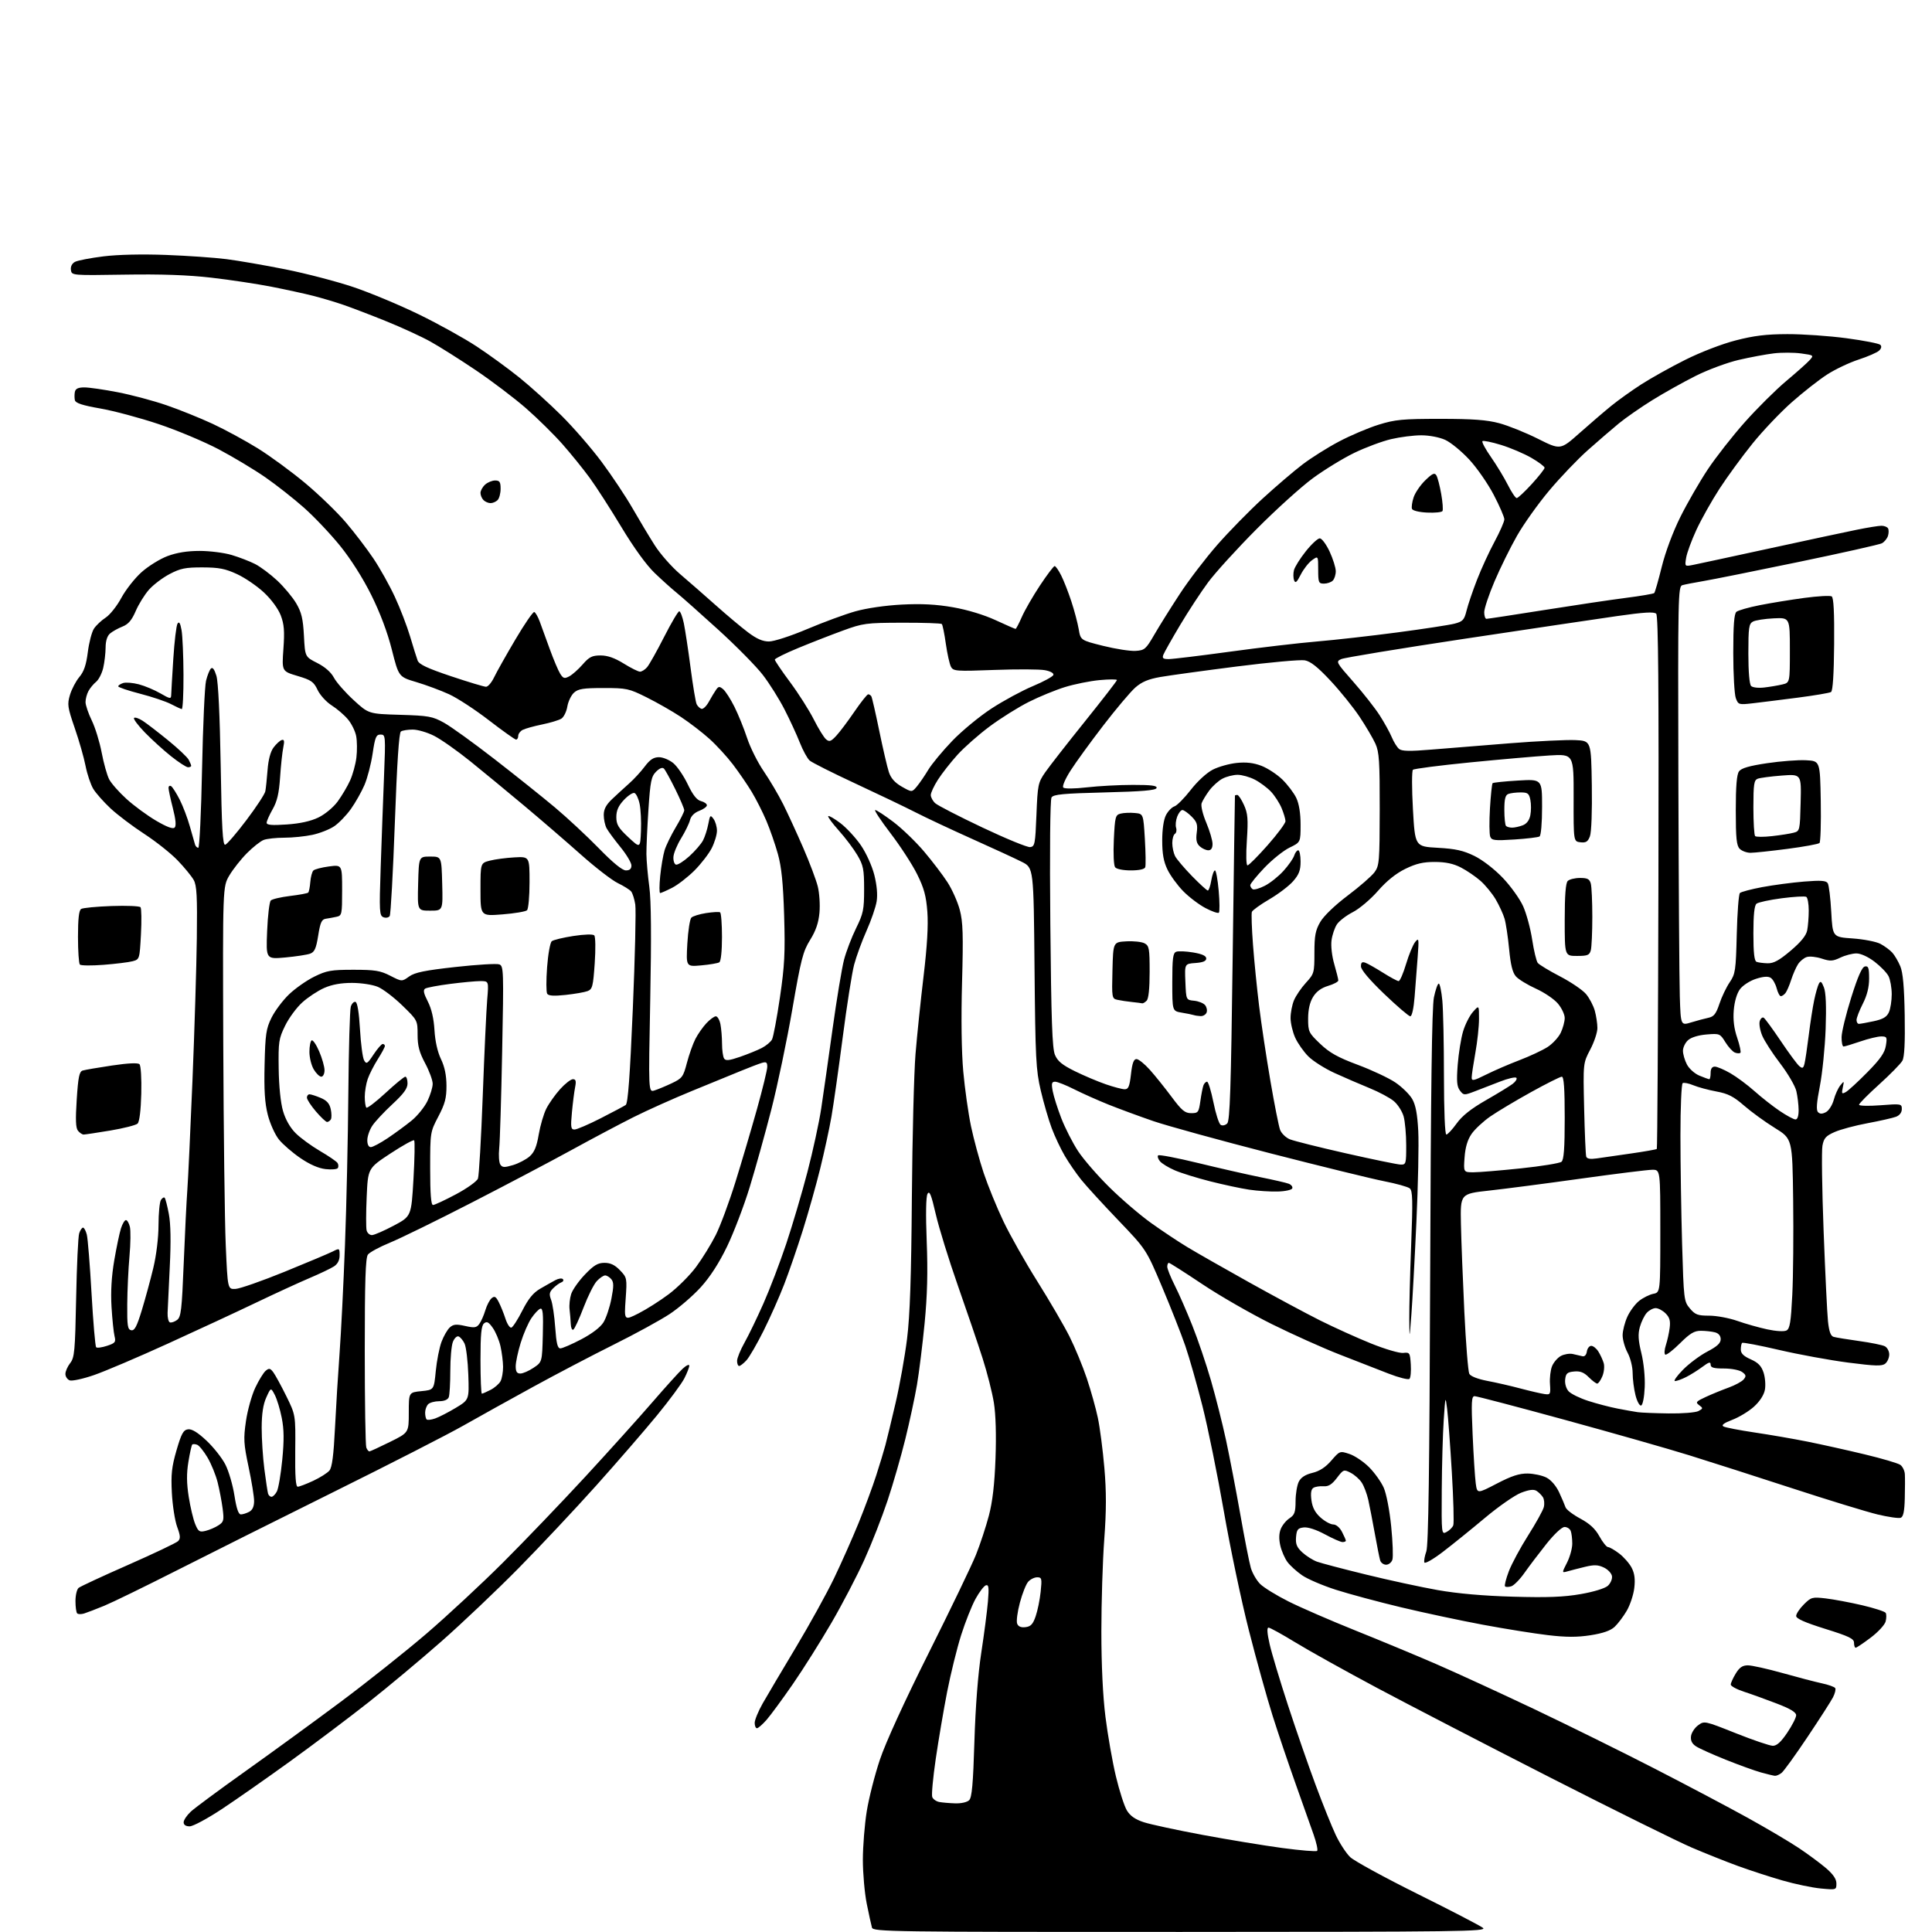 <?xml version="1.0" encoding="UTF-8" standalone="no"?>
<svg 
  version="1.1" 
  xmlns="http://www.w3.org/2000/svg" 
  xmlns:xlink="http://www.w3.org/1999/xlink" 
  xmlns:svg="http://www.w3.org/2000/svg"
  xmlns:rdf="http://www.w3.org/1999/02/22-rdf-syntax-ns#"
  xmlns:cc="http://creativecommons.org/ns#"
  xmlns:dc="http://purl.org/dc/elements/1.1/"
  viewBox="0 0 768 768"
  width="768"
  height="768"
>
<style>svg {background-color: white; }</style>"
<path stroke="none" fill="black" fill-rule="evenodd" d="M469.32,767.97C353.80,768.00 347.11,767.90 346.62,766.25C346.34,765.29 345.41,761.03 344.55,756.79C343.70,752.55 343.00,744.68 343.00,739.29C343.01,733.91 343.70,725.23 344.55,720.00C345.39,714.77 347.74,705.55 349.77,699.50C352.03,692.73 359.49,676.42 369.19,657.05C377.85,639.75 386.30,622.20 387.96,618.05C389.63,613.90 391.93,606.90 393.09,602.50C394.56,596.91 395.35,590.05 395.73,579.74C396.07,570.47 395.83,562.25 395.08,557.61C394.43,553.55 392.40,545.57 390.57,539.87C388.75,534.17 384.33,521.17 380.75,511.00C377.18,500.82 373.23,488.06 371.98,482.64C370.19,474.88 369.49,473.16 368.71,474.56C368.08,475.68 367.96,482.66 368.38,493.42C368.86,505.63 368.62,514.92 367.55,526.00C366.72,534.52 365.35,545.55 364.51,550.50C363.66,555.45 361.59,565.12 359.89,572.00C358.20,578.88 355.02,589.90 352.82,596.49C350.62,603.09 346.48,613.67 343.61,619.99C340.75,626.32 334.88,637.58 330.57,645.00C326.26,652.42 319.34,663.41 315.19,669.42C311.04,675.42 306.33,681.83 304.72,683.67C303.11,685.50 301.39,687.00 300.90,687.00C300.40,687.00 300.00,686.04 300.00,684.87C300.00,683.70 301.44,680.21 303.19,677.12C304.95,674.03 310.84,664.08 316.29,655.00C321.73,645.92 328.57,633.55 331.49,627.50C334.40,621.45 338.80,611.55 341.27,605.50C343.73,599.45 346.90,590.90 348.31,586.50C349.73,582.10 351.36,576.70 351.95,574.50C352.54,572.30 354.37,564.74 356.01,557.69C357.65,550.65 359.70,539.18 360.57,532.19C361.72,522.92 362.24,507.78 362.48,476.00C362.67,452.07 363.32,426.43 363.93,419.00C364.54,411.57 365.99,397.62 367.14,388.00C368.55,376.21 369.04,367.89 368.64,362.50C368.16,356.14 367.33,353.07 364.56,347.50C362.65,343.65 357.90,336.34 354.01,331.25C350.12,326.16 347.38,322.00 347.91,322.00C348.45,322.00 351.71,324.14 355.16,326.75C358.60,329.36 364.09,334.65 367.34,338.50C370.60,342.35 374.78,347.84 376.63,350.70C378.48,353.56 380.69,358.51 381.53,361.70C382.79,366.48 382.95,371.55 382.43,390.50C382.03,404.77 382.22,418.21 382.91,425.90C383.52,432.72 384.91,442.51 385.98,447.66C387.06,452.80 389.33,461.18 391.02,466.26C392.72,471.34 396.25,480.00 398.88,485.50C401.50,491.00 407.60,501.80 412.44,509.49C417.27,517.19 422.99,527.00 425.15,531.29C427.30,535.58 430.39,543.05 432.01,547.88C433.63,552.72 435.62,559.81 436.42,563.64C437.23,567.47 438.39,576.40 439.00,583.47C439.82,593.01 439.81,600.37 438.96,611.92C438.32,620.49 437.81,636.95 437.81,648.50C437.81,661.85 438.40,674.23 439.44,682.50C440.33,689.65 442.19,700.25 443.57,706.05C444.95,711.85 446.93,717.99 447.96,719.69C449.28,721.86 451.29,723.26 454.67,724.36C457.33,725.23 467.82,727.49 478.00,729.39C488.18,731.28 502.45,733.63 509.73,734.61C517.00,735.58 523.24,736.10 523.59,735.75C523.94,735.40 523.31,732.50 522.19,729.31C521.07,726.11 517.83,716.98 514.99,709.00C512.15,701.02 508.04,688.88 505.87,682.00C503.69,675.12 499.46,659.92 496.48,648.22C493.49,636.52 488.99,615.14 486.49,600.72C483.98,586.30 480.17,567.52 478.01,559.00C475.85,550.48 472.78,539.67 471.18,535.00C469.57,530.33 465.42,519.79 461.95,511.58C455.63,496.66 455.63,496.66 444.55,485.08C438.45,478.71 431.83,471.48 429.83,469.00C427.84,466.52 424.88,462.23 423.26,459.46C421.63,456.69 419.30,451.74 418.07,448.46C416.84,445.18 414.88,438.45 413.72,433.50C411.80,425.32 411.58,420.90 411.24,384.74C410.88,344.97 410.88,344.97 406.19,342.60C403.61,341.30 394.77,337.21 386.54,333.53C378.31,329.84 368.18,325.09 364.04,322.97C359.89,320.85 349.07,315.67 340.00,311.45C330.93,307.24 322.75,303.12 321.83,302.31C320.92,301.50 319.16,298.29 317.93,295.17C316.70,292.05 313.97,286.12 311.85,282.00C309.74,277.88 305.87,271.71 303.25,268.31C300.64,264.90 292.65,256.80 285.50,250.30C278.35,243.80 270.93,237.21 269.00,235.65C267.07,234.10 263.12,230.54 260.21,227.75C256.93,224.60 251.92,217.67 246.99,209.48C242.62,202.22 236.95,193.41 234.37,189.89C231.80,186.38 226.95,180.38 223.60,176.58C220.24,172.77 213.75,166.36 209.16,162.35C204.57,158.33 195.57,151.51 189.16,147.18C182.75,142.86 174.57,137.70 171.00,135.73C167.43,133.75 159.55,130.13 153.50,127.69C147.45,125.24 139.80,122.31 136.50,121.18C133.20,120.04 127.78,118.43 124.46,117.59C121.13,116.74 113.71,115.12 107.96,113.99C102.21,112.86 91.42,111.23 84.00,110.38C74.68,109.31 63.99,108.93 49.50,109.17C28.56,109.50 28.50,109.49 28.19,107.32C28.00,105.96 28.61,104.75 29.80,104.10C30.86,103.54 35.95,102.55 41.12,101.91C46.86,101.20 56.51,100.98 66.00,101.34C74.53,101.66 85.33,102.41 90.00,103.01C94.67,103.60 105.25,105.43 113.50,107.08C121.75,108.73 133.90,111.90 140.50,114.13C147.10,116.35 158.80,121.23 166.50,124.98C174.20,128.73 184.55,134.46 189.50,137.73C194.45,140.99 202.08,146.55 206.46,150.08C210.84,153.61 218.34,160.38 223.12,165.12C227.90,169.86 235.13,178.19 239.17,183.62C243.21,189.05 248.72,197.32 251.41,202.00C254.09,206.68 258.08,213.32 260.27,216.76C262.45,220.20 267.00,225.36 270.37,228.23C273.74,231.10 280.10,236.66 284.50,240.58C288.90,244.50 294.67,249.35 297.33,251.35C300.76,253.94 303.17,255.00 305.67,255.00C307.65,255.00 314.31,252.84 320.85,250.07C327.26,247.36 335.88,244.18 340.00,243.02C344.45,241.76 351.97,240.67 358.50,240.33C366.41,239.93 372.12,240.23 378.85,241.40C384.55,242.40 391.16,244.40 395.75,246.52C399.89,248.43 403.47,250.00 403.70,250.00C403.93,250.00 405.05,247.86 406.19,245.25C407.33,242.64 410.57,237.02 413.38,232.77C416.20,228.52 418.83,225.03 419.23,225.02C419.63,225.01 420.81,226.69 421.84,228.75C422.88,230.81 424.70,235.46 425.88,239.07C427.07,242.68 428.38,247.63 428.80,250.07C429.55,254.50 429.55,254.50 438.52,256.74C443.46,257.97 449.25,258.87 451.38,258.74C455.00,258.52 455.50,258.09 458.88,252.25C460.87,248.81 465.43,241.53 469.00,236.08C472.57,230.62 479.28,221.85 483.90,216.58C488.52,211.31 496.62,203.04 501.90,198.20C507.18,193.36 514.32,187.26 517.76,184.64C521.20,182.02 527.72,177.91 532.26,175.52C536.79,173.12 543.88,170.11 548.00,168.83C554.61,166.78 557.51,166.50 572.50,166.50C585.48,166.50 591.04,166.91 596.00,168.24C599.58,169.20 606.50,171.99 611.39,174.44C620.29,178.90 620.29,178.90 627.89,172.15C632.08,168.43 637.75,163.56 640.50,161.33C643.25,159.09 648.65,155.23 652.50,152.75C656.35,150.28 664.20,145.89 669.95,143.02C675.90,140.04 684.50,136.72 689.95,135.32C697.22,133.44 702.13,132.84 710.50,132.82C716.55,132.80 727.12,133.53 734.00,134.45C740.88,135.37 746.93,136.55 747.46,137.07C748.07,137.67 747.88,138.52 746.96,139.39C746.16,140.14 742.49,141.74 738.81,142.94C735.13,144.14 729.49,146.82 726.28,148.90C723.07,150.97 716.78,155.90 712.30,159.86C707.82,163.81 700.80,171.19 696.69,176.27C692.59,181.35 686.67,189.44 683.54,194.26C680.42,199.08 676.28,206.44 674.35,210.62C672.42,214.80 670.58,219.79 670.27,221.72C669.70,225.22 669.70,225.22 673.10,224.54C674.97,224.17 688.65,221.22 703.50,217.99C718.35,214.76 733.97,211.41 738.21,210.56C742.45,209.70 746.81,209.00 747.90,209.00C748.99,209.00 750.16,209.45 750.51,210.01C750.85,210.56 750.84,211.91 750.50,213.01C750.15,214.11 749.07,215.43 748.10,215.95C747.13,216.47 732.19,219.82 714.92,223.40C697.64,226.99 680.58,230.41 677.00,231.01C673.42,231.61 669.71,232.34 668.74,232.62C667.07,233.11 666.99,237.31 667.18,308.82C667.29,350.44 667.55,389.72 667.75,396.09C668.12,407.69 668.12,407.69 672.31,406.41C674.61,405.71 677.70,404.88 679.17,404.57C681.30,404.12 682.17,403.01 683.49,399.04C684.39,396.31 686.23,392.47 687.57,390.49C689.84,387.15 690.03,385.85 690.39,371.37C690.60,362.82 691.16,355.45 691.64,354.99C692.11,354.53 696.10,353.47 700.50,352.64C704.90,351.82 712.38,350.83 717.11,350.44C723.86,349.90 725.91,350.04 726.56,351.10C727.02,351.85 727.65,356.97 727.95,362.48C728.50,372.50 728.50,372.50 736.50,373.05C740.90,373.36 745.85,374.33 747.50,375.20C749.15,376.08 751.27,377.65 752.21,378.68C753.15,379.72 754.59,382.17 755.40,384.11C756.45,386.62 756.96,392.31 757.15,403.58C757.33,414.51 757.04,420.18 756.23,421.65C755.57,422.84 751.42,427.07 747.02,431.05C742.61,435.03 739.00,438.67 739.00,439.15C739.00,439.62 742.83,439.72 747.50,439.36C755.76,438.72 756.00,438.77 756.00,440.88C756.00,442.23 755.12,443.38 753.69,443.93C752.41,444.41 747.35,445.56 742.44,446.48C737.52,447.39 731.61,448.97 729.31,449.99C725.81,451.53 725.01,452.42 724.45,455.44C724.07,457.42 724.28,472.64 724.91,489.27C725.54,505.90 726.32,522.08 726.65,525.22C727.08,529.29 727.72,531.08 728.88,531.42C729.77,531.68 734.33,532.43 739.00,533.08C743.67,533.72 748.29,534.66 749.25,535.16C750.21,535.66 751.00,537.12 751.00,538.41C751.00,539.70 750.30,541.34 749.43,542.05C748.15,543.12 745.54,543.05 734.68,541.65C727.43,540.71 715.09,538.45 707.26,536.63C699.43,534.80 692.79,533.54 692.51,533.82C692.23,534.10 692.00,535.30 692.00,536.47C692.00,538.01 693.12,539.11 695.94,540.35C698.89,541.66 700.16,542.97 701.04,545.61C701.68,547.55 701.92,550.64 701.57,552.47C701.18,554.55 699.53,557.09 697.22,559.18C695.17,561.03 691.30,563.38 688.61,564.40C685.25,565.69 684.16,566.51 685.11,567.04C685.88,567.46 691.45,568.54 697.50,569.44C703.55,570.33 713.00,571.97 718.50,573.07C724.00,574.17 734.19,576.44 741.15,578.11C748.11,579.77 754.53,581.67 755.43,582.32C756.32,582.98 757.13,584.64 757.21,586.01C757.30,587.38 757.28,591.71 757.18,595.64C757.05,600.79 756.60,602.94 755.57,603.34C754.78,603.64 750.62,603.04 746.32,602.01C742.02,600.97 726.80,596.31 712.50,591.64C698.20,586.98 679.75,581.06 671.50,578.50C663.25,575.93 641.01,569.60 622.08,564.42C603.15,559.24 587.00,555.00 586.19,555.00C584.93,555.00 584.82,557.20 585.39,570.25C585.76,578.64 586.32,587.37 586.63,589.66C587.20,593.81 587.20,593.81 595.02,589.75C600.89,586.69 603.95,585.70 607.29,585.75C609.74,585.79 613.10,586.52 614.77,587.38C616.58,588.32 618.59,590.66 619.78,593.22C620.87,595.58 622.01,598.24 622.31,599.15C622.61,600.06 625.25,602.08 628.17,603.65C631.96,605.69 634.14,607.71 635.81,610.75C637.10,613.09 638.64,615.00 639.23,615.00C639.82,615.00 641.82,616.15 643.66,617.55C645.50,618.96 647.73,621.51 648.62,623.23C649.77,625.46 650.07,627.76 649.65,631.28C649.33,633.99 647.97,638.07 646.63,640.35C645.29,642.63 643.13,645.49 641.83,646.70C640.21,648.21 637.20,649.26 632.27,650.03C626.92,650.86 622.56,650.85 615.29,649.99C609.90,649.36 598.30,647.50 589.50,645.86C580.70,644.22 566.08,641.11 557.00,638.94C547.92,636.77 536.23,633.62 531.00,631.95C525.77,630.27 519.74,627.69 517.60,626.20C515.45,624.72 512.83,622.34 511.78,620.92C510.73,619.51 509.45,616.58 508.95,614.42C508.35,611.83 508.40,609.58 509.12,607.80C509.71,606.31 511.28,604.39 512.60,603.53C514.62,602.20 515.00,601.13 515.01,596.73C515.02,593.85 515.60,590.38 516.29,589.00C517.15,587.30 518.87,586.18 521.71,585.49C524.57,584.80 526.93,583.26 529.23,580.59C532.56,576.75 532.63,576.72 536.41,577.97C538.51,578.66 542.02,581.02 544.22,583.22C546.41,585.41 549.03,589.08 550.05,591.38C551.11,593.77 552.38,600.38 553.02,606.77C553.64,612.94 553.85,618.88 553.50,619.99C553.15,621.10 552.03,622.00 551.00,622.00C549.97,622.00 548.91,621.21 548.63,620.25C548.34,619.29 547.38,614.45 546.49,609.50C545.60,604.55 544.43,598.55 543.90,596.16C543.36,593.77 542.20,590.71 541.31,589.36C540.43,588.00 538.44,586.25 536.90,585.45C534.19,584.05 534.01,584.12 531.43,587.51C529.42,590.13 528.09,590.96 526.10,590.81C524.64,590.70 522.84,590.98 522.11,591.43C521.18,592.01 520.94,593.53 521.32,596.38C521.71,599.29 522.78,601.31 524.95,603.25C526.65,604.76 528.91,606.00 529.99,606.00C531.15,606.00 532.57,607.21 533.47,608.95C534.31,610.57 535.00,612.15 535.00,612.45C535.00,612.75 534.40,613.00 533.68,613.00C532.95,613.00 529.81,611.62 526.69,609.93C523.25,608.07 519.94,606.99 518.26,607.18C515.90,607.45 515.46,608.01 515.20,611.02C514.97,613.81 515.49,615.07 517.70,617.11C519.24,618.52 521.85,620.17 523.50,620.78C525.15,621.38 533.92,623.69 543.00,625.91C552.08,628.14 564.90,630.91 571.50,632.08C579.37,633.47 589.70,634.38 601.50,634.71C615.13,635.10 621.65,634.85 628.34,633.68C633.54,632.78 637.99,631.41 639.14,630.38C640.21,629.40 640.96,627.69 640.79,626.56C640.63,625.44 639.19,623.89 637.58,623.13C635.27,622.02 633.73,621.96 630.08,622.84C627.56,623.45 624.45,624.25 623.16,624.62C620.82,625.28 620.82,625.28 622.91,621.18C624.06,618.93 625.00,615.52 625.00,613.62C625.00,611.72 624.73,609.45 624.39,608.58C624.06,607.71 622.95,607.00 621.94,607.00C620.85,607.00 617.87,609.79 614.71,613.75C611.76,617.46 607.84,622.63 606.01,625.23C604.18,627.84 601.82,630.24 600.77,630.57C599.71,630.91 598.59,630.93 598.28,630.61C597.96,630.30 598.65,627.59 599.79,624.59C600.94,621.59 604.40,615.17 607.48,610.32C610.56,605.47 613.35,600.42 613.69,599.10C614.02,597.77 613.86,596.00 613.33,595.16C612.80,594.32 611.66,593.19 610.79,592.64C609.68,591.94 607.87,592.16 604.68,593.38C602.19,594.33 595.73,598.82 590.33,603.35C584.92,607.89 577.37,613.99 573.54,616.91C569.64,619.89 566.41,621.73 566.20,621.09C565.99,620.47 566.34,618.50 566.98,616.73C567.83,614.37 568.24,584.89 568.51,507.74C568.76,433.81 569.21,400.32 570.00,396.49C570.63,393.47 571.49,391.00 571.93,391.00C572.36,391.00 573.00,394.04 573.35,397.75C573.70,401.46 573.99,414.96 573.99,427.75C574.00,441.55 574.38,451.00 574.94,451.00C575.45,451.00 577.29,449.03 579.03,446.61C581.23,443.55 584.74,440.76 590.67,437.36C595.34,434.69 600.14,431.75 601.33,430.84C602.52,429.92 603.17,428.84 602.77,428.44C602.37,428.03 599.44,428.71 596.27,429.95C593.10,431.18 588.56,432.94 586.18,433.85C582.01,435.44 581.80,435.43 580.34,433.50C579.13,431.91 578.96,429.81 579.46,423.26C579.82,418.72 580.77,412.77 581.59,410.02C582.40,407.28 584.16,403.79 585.50,402.27C587.94,399.50 587.94,399.50 587.93,405.00C587.93,408.02 587.28,414.10 586.48,418.50C585.69,422.90 585.03,427.29 585.02,428.26C585.00,429.82 585.68,429.69 590.75,427.17C593.91,425.59 599.88,423.01 604.00,421.44C608.12,419.87 613.15,417.51 615.18,416.21C617.20,414.90 619.56,412.34 620.43,410.52C621.29,408.69 622.00,406.06 622.00,404.68C622.00,403.29 620.79,400.71 619.30,398.95C617.82,397.18 613.88,394.51 610.55,393.01C607.22,391.50 603.65,389.32 602.62,388.16C601.26,386.64 600.50,383.58 599.90,377.27C599.44,372.45 598.62,367.00 598.08,365.17C597.53,363.33 595.96,359.91 594.58,357.55C593.20,355.20 590.47,351.87 588.51,350.14C586.55,348.42 583.04,346.03 580.72,344.84C577.76,343.31 574.68,342.65 570.39,342.64C565.73,342.63 562.95,343.28 558.63,345.39C554.91,347.21 551.19,350.20 547.74,354.16C544.85,357.47 540.38,361.25 537.77,362.59C535.17,363.92 532.31,366.12 531.43,367.47C530.54,368.82 529.58,371.68 529.30,373.82C529.00,376.03 529.47,380.11 530.39,383.26C531.27,386.31 532.00,389.23 532.00,389.75C532.00,390.26 530.18,391.23 527.95,391.90C525.21,392.72 523.28,394.14 521.96,396.30C520.66,398.43 520.01,401.31 520.00,404.93C520.00,410.12 520.22,410.57 524.79,414.93C528.55,418.51 531.80,420.32 539.73,423.28C545.31,425.36 552.02,428.51 554.65,430.28C557.27,432.05 560.29,435.00 561.36,436.84C562.75,439.25 563.42,442.79 563.78,449.59C564.05,454.76 563.72,471.03 563.04,485.75C562.37,500.46 561.47,517.00 561.05,522.50C560.29,532.50 560.29,532.50 560.21,524.50C560.17,520.10 560.50,506.82 560.96,495.00C561.65,477.07 561.55,473.32 560.39,472.39C559.62,471.77 555.05,470.50 550.24,469.56C545.44,468.62 525.08,463.63 505.00,458.47C484.93,453.31 464.00,447.55 458.50,445.67C453.00,443.78 445.00,440.83 440.71,439.12C436.43,437.40 430.25,434.64 426.99,433.00C423.73,431.35 420.32,430.00 419.42,430.00C418.07,430.00 417.90,430.66 418.47,433.75C418.86,435.81 420.40,440.68 421.90,444.56C423.41,448.44 426.39,454.29 428.53,457.56C430.67,460.83 436.30,467.32 441.05,472.00C445.79,476.68 453.23,483.05 457.58,486.16C461.94,489.28 468.43,493.60 472.00,495.75C475.57,497.91 486.60,504.20 496.50,509.72C506.40,515.24 519.11,522.07 524.74,524.89C530.37,527.70 539.51,531.84 545.05,534.07C550.61,536.31 556.32,537.99 557.81,537.81C560.37,537.51 560.51,537.73 560.81,542.39C560.98,545.08 560.75,547.65 560.29,548.11C559.83,548.57 556.09,547.63 551.98,546.03C547.87,544.44 539.10,541.02 532.50,538.44C525.90,535.87 513.75,530.41 505.50,526.32C497.25,522.22 484.82,515.08 477.89,510.44C470.95,505.80 464.99,502.00 464.64,502.00C464.29,502.00 464.00,502.69 464.00,503.53C464.00,504.37 465.34,507.72 466.98,510.97C468.63,514.22 471.76,521.38 473.95,526.89C476.15,532.39 479.48,542.20 481.36,548.70C483.24,555.19 485.95,565.90 487.37,572.50C488.79,579.10 491.34,592.38 493.04,602.00C494.73,611.62 496.62,621.20 497.23,623.28C497.84,625.36 499.50,628.23 500.92,629.65C502.34,631.07 507.41,634.20 512.20,636.60C516.98,639.00 528.86,644.16 538.60,648.07C548.33,651.97 562.87,658.01 570.90,661.49C578.93,664.98 596.52,673.06 610.00,679.46C623.48,685.87 644.98,696.49 657.78,703.07C670.58,709.65 687.23,718.45 694.78,722.63C702.33,726.81 711.49,732.23 715.14,734.67C718.79,737.11 723.62,740.70 725.89,742.63C728.72,745.06 730.00,746.95 730.00,748.72C730.00,751.27 729.95,751.28 723.75,750.70C720.31,750.37 713.45,748.93 708.50,747.50C703.55,746.07 695.67,743.51 691.00,741.81C686.33,740.11 678.00,736.79 672.50,734.44C667.00,732.09 641.80,719.62 616.50,706.73C591.20,693.83 560.15,677.76 547.50,671.02C534.85,664.27 520.18,656.10 514.91,652.87C509.63,649.64 504.84,647.00 504.26,647.00C503.56,647.00 503.71,649.23 504.70,653.58C505.52,657.20 508.80,668.11 511.98,677.83C515.15,687.55 520.09,701.80 522.96,709.50C525.82,717.20 529.44,726.20 531.01,729.50C532.58,732.80 535.15,736.73 536.73,738.24C538.30,739.75 550.37,746.34 563.54,752.89C576.72,759.43 588.40,765.50 589.50,766.36C591.32,767.80 580.62,767.94 469.32,767.97zM75.40,726.00C73.87,726.00 73.00,725.42 73.00,724.40C73.00,723.52 74.28,721.61 75.85,720.15C77.42,718.69 87.21,711.45 97.60,704.06C108.00,696.66 125.05,684.24 135.50,676.45C145.95,668.65 161.25,656.49 169.50,649.42C177.75,642.34 191.50,629.57 200.05,621.03C208.60,612.49 223.28,597.17 232.67,587.00C242.05,576.83 254.01,563.55 259.24,557.50C264.47,551.45 269.93,545.41 271.37,544.08C272.82,542.74 274.00,542.20 274.00,542.87C274.00,543.53 273.12,545.81 272.03,547.93C270.95,550.05 266.06,556.67 261.16,562.64C256.26,568.61 245.40,581.15 237.03,590.50C228.65,599.85 214.76,614.64 206.15,623.37C197.54,632.10 183.75,645.18 175.50,652.45C167.25,659.71 154.20,670.62 146.50,676.69C138.80,682.76 124.85,693.27 115.50,700.03C106.15,706.79 93.84,715.40 88.15,719.16C82.46,722.92 76.73,726.00 75.40,726.00zM379.68,716.86C382.11,716.94 384.45,716.41 385.27,715.59C386.35,714.51 386.83,709.11 387.34,692.34C387.76,678.52 388.76,665.54 390.07,657.00C391.21,649.58 392.40,640.40 392.72,636.62C393.18,631.01 393.03,629.82 391.89,630.19C391.13,630.43 389.28,632.86 387.79,635.57C386.30,638.28 383.72,644.77 382.06,650.00C380.41,655.23 377.91,665.34 376.51,672.49C375.12,679.63 373.08,691.62 371.98,699.13C370.88,706.65 370.25,713.49 370.58,714.34C370.90,715.19 372.14,716.07 373.33,716.31C374.53,716.54 377.38,716.79 379.68,716.86zM705.56,705.91C704.98,705.86 702.48,705.26 700.00,704.57C697.52,703.88 691.23,701.61 686.00,699.51C680.77,697.42 675.46,695.03 674.20,694.20C672.61,693.17 671.99,691.92 672.20,690.20C672.36,688.82 673.62,686.87 675.00,685.85C677.48,684.01 677.58,684.04 690.00,688.98C696.88,691.72 703.50,693.97 704.72,693.98C706.30,693.99 707.97,692.48 710.47,688.76C712.41,685.88 714.00,682.77 714.00,681.84C714.00,680.65 711.69,679.26 706.25,677.17C701.99,675.53 696.14,673.42 693.25,672.48C690.36,671.54 688.00,670.26 688.00,669.63C688.01,669.01 688.90,667.04 689.99,665.25C691.48,662.81 692.68,662.00 694.81,662.00C696.37,662.00 702.55,663.37 708.53,665.05C714.51,666.73 721.56,668.57 724.19,669.14C726.83,669.70 729.23,670.56 729.53,671.05C729.83,671.54 729.43,673.19 728.64,674.72C727.85,676.25 723.29,683.35 718.50,690.50C713.72,697.65 709.08,704.06 708.21,704.75C707.33,705.44 706.14,705.96 705.56,705.91zM737.66,655.00C737.30,655.00 737.00,654.12 737.00,653.03C737.00,651.40 735.05,650.46 725.50,647.48C717.45,644.96 714.00,643.43 714.00,642.37C714.00,641.53 715.37,639.47 717.05,637.79C719.96,634.89 720.39,634.77 725.80,635.40C728.94,635.77 735.43,636.99 740.24,638.11C745.05,639.24 749.25,640.60 749.59,641.14C749.92,641.67 749.91,643.20 749.58,644.53C749.25,645.87 746.58,648.77 743.65,650.98C740.72,653.19 738.02,655.00 737.66,655.00zM407.65,646.82C409.75,646.57 410.61,645.65 411.69,642.50C412.45,640.30 413.35,635.91 413.68,632.75C414.23,627.48 414.12,627.00 412.30,627.00C411.20,627.00 409.60,627.79 408.74,628.75C407.87,629.71 406.38,633.47 405.42,637.09C404.45,640.72 403.96,644.46 404.33,645.41C404.77,646.58 405.85,647.03 407.65,646.82zM33.43,641.39C32.29,641.74 31.05,641.72 30.68,641.34C30.30,640.97 30.00,638.77 30.00,636.46C30.00,634.14 30.56,631.78 31.25,631.21C31.94,630.64 40.83,626.51 51.00,622.04C61.17,617.56 70.07,613.33 70.77,612.64C71.80,611.62 71.74,610.54 70.42,606.94C69.53,604.50 68.58,598.45 68.32,593.50C67.93,586.07 68.26,583.10 70.17,576.50C72.11,569.86 72.88,568.45 74.72,568.18C76.26,567.97 78.53,569.35 82.07,572.66C84.89,575.30 88.28,579.60 89.61,582.22C90.94,584.84 92.55,590.36 93.19,594.49C94.00,599.66 94.79,602.00 95.75,602.00C96.51,602.00 98.00,601.53 99.07,600.96C100.36,600.27 101.00,598.86 101.01,596.71C101.02,594.95 100.03,588.84 98.82,583.15C96.86,573.90 96.75,571.95 97.77,564.92C98.40,560.59 100.07,554.61 101.48,551.63C102.89,548.65 104.76,545.61 105.63,544.89C106.97,543.78 107.44,543.88 108.67,545.54C109.46,546.62 111.78,550.86 113.81,554.98C117.50,562.46 117.50,562.46 117.36,576.73C117.26,586.85 117.55,591.00 118.36,590.99C118.99,590.98 121.75,589.93 124.50,588.65C127.25,587.37 130.15,585.53 130.96,584.56C132.00,583.30 132.62,578.54 133.16,567.65C133.57,559.32 134.39,545.98 134.98,538.00C135.57,530.02 136.54,510.68 137.13,495.00C137.73,479.32 138.33,452.08 138.47,434.46C138.62,416.83 139.06,401.39 139.45,400.15C139.85,398.91 140.69,398.06 141.33,398.28C142.07,398.52 142.72,402.54 143.10,409.15C143.43,414.92 144.16,420.47 144.73,421.48C145.65,423.13 146.04,422.90 148.51,419.16C150.03,416.87 151.66,415.00 152.13,415.00C152.61,415.00 153.00,415.36 153.00,415.80C153.00,416.25 151.73,418.61 150.18,421.05C148.63,423.50 146.83,427.03 146.18,428.90C145.53,430.77 145.00,433.96 145.00,435.98C145.00,438.01 145.29,439.95 145.64,440.30C145.98,440.65 149.41,438.03 153.26,434.47C157.10,430.91 160.64,428.00 161.12,428.00C161.60,428.00 162.00,429.21 162.00,430.69C162.00,432.68 160.46,434.79 155.98,438.94C152.67,442.01 149.07,445.86 147.99,447.51C146.90,449.15 146.01,451.74 146.01,453.25C146.00,454.94 146.54,456.00 147.40,456.00C148.17,456.00 151.21,454.38 154.15,452.41C157.09,450.43 161.37,447.29 163.66,445.42C165.94,443.55 168.75,440.07 169.91,437.69C171.06,435.32 172.00,432.22 172.00,430.83C172.00,429.43 170.65,425.75 169.00,422.66C166.67,418.30 166.00,415.76 166.00,411.32C166.00,405.64 165.96,405.56 159.97,399.74C156.66,396.51 152.27,393.17 150.22,392.30C148.14,391.42 143.63,390.73 139.98,390.72C135.57,390.71 131.96,391.36 128.85,392.74C126.32,393.86 122.41,396.44 120.16,398.48C117.90,400.51 114.83,404.68 113.34,407.74C110.81,412.90 110.63,414.15 110.78,424.79C110.88,431.75 111.55,438.39 112.50,441.63C113.47,445.00 115.33,448.26 117.49,450.42C119.38,452.32 123.76,455.52 127.21,457.54C130.67,459.56 133.81,461.71 134.18,462.31C134.56,462.91 134.61,463.82 134.30,464.32C133.99,464.82 131.80,465.01 129.43,464.74C126.63,464.43 123.11,462.89 119.40,460.35C116.25,458.20 112.41,454.88 110.87,452.97C109.33,451.06 107.35,446.66 106.46,443.19C105.26,438.48 104.93,433.37 105.18,423.19C105.46,411.10 105.78,408.92 107.93,404.56C109.27,401.84 112.40,397.67 114.89,395.28C117.38,392.89 121.91,389.72 124.96,388.22C129.87,385.81 131.64,385.50 140.50,385.50C149.05,385.50 151.17,385.84 155.13,387.87C159.76,390.24 159.76,390.24 162.63,388.18C164.89,386.56 168.84,385.75 181.09,384.39C189.66,383.44 197.49,382.97 198.49,383.36C200.20,384.01 200.26,385.83 199.62,417.77C199.26,436.32 198.73,453.75 198.44,456.50C198.16,459.25 198.36,462.14 198.89,462.93C199.68,464.13 200.52,464.16 203.91,463.15C206.14,462.48 209.11,460.93 210.51,459.71C212.40,458.06 213.33,455.85 214.15,451.00C214.76,447.43 216.12,442.79 217.17,440.70C218.23,438.62 220.69,435.13 222.66,432.95C224.62,430.78 226.91,429.00 227.74,429.00C228.90,429.00 229.10,429.73 228.62,432.17C228.27,433.91 227.70,438.41 227.35,442.17C226.79,448.13 226.93,449.00 228.38,449.00C229.29,449.00 233.97,446.99 238.77,444.54C243.57,442.09 248.05,439.71 248.73,439.25C249.62,438.64 250.41,427.98 251.56,400.95C252.43,380.35 252.87,361.72 252.53,359.55C252.19,357.38 251.45,355.04 250.88,354.35C250.30,353.66 247.92,352.17 245.58,351.04C243.24,349.91 236.64,344.81 230.91,339.71C225.19,334.62 215.10,325.92 208.50,320.39C201.90,314.86 192.22,306.88 187.00,302.66C181.78,298.45 175.27,293.87 172.55,292.50C169.83,291.12 166.01,290.01 164.05,290.02C162.10,290.02 159.99,290.36 159.37,290.77C158.61,291.26 157.82,303.14 156.95,327.23C156.23,346.87 155.32,363.48 154.92,364.12C154.52,364.77 153.42,364.99 152.44,364.62C150.82,363.99 150.73,362.49 151.33,344.72C151.69,334.15 152.28,317.96 152.65,308.75C153.30,292.35 153.27,292.00 151.28,292.00C149.51,292.00 149.10,292.99 148.12,299.58C147.50,303.74 146.04,309.37 144.87,312.07C143.71,314.77 141.29,319.05 139.50,321.57C137.71,324.09 134.73,327.18 132.87,328.44C131.02,329.70 127.12,331.24 124.20,331.86C121.29,332.49 116.25,333.00 113.02,333.00C109.78,333.00 106.09,333.40 104.82,333.89C103.54,334.38 100.55,336.74 98.17,339.14C95.78,341.54 92.64,345.52 91.18,347.99C88.53,352.47 88.53,352.47 88.75,414.99C88.88,449.37 89.32,485.38 89.74,495.00C90.50,512.50 90.50,512.50 93.60,512.37C95.30,512.30 104.07,509.23 113.10,505.56C122.12,501.89 130.74,498.25 132.25,497.49C134.94,496.12 135.00,496.16 135.00,499.02C135.00,500.96 134.24,502.45 132.75,503.42C131.51,504.23 127.12,506.32 123.00,508.07C118.88,509.82 109.42,514.17 102.00,517.72C94.58,521.28 78.78,528.62 66.90,534.03C55.03,539.45 41.73,545.11 37.35,546.62C32.98,548.13 28.63,549.07 27.70,548.71C26.76,548.36 26.00,547.21 26.00,546.17C26.00,545.12 26.86,543.18 27.90,541.85C29.62,539.67 29.85,537.11 30.27,515.96C30.52,503.06 31.06,491.49 31.48,490.25C31.89,489.01 32.58,488.00 33.01,488.00C33.43,488.00 34.11,489.24 34.50,490.75C34.90,492.26 35.75,502.81 36.39,514.20C37.04,525.58 37.86,535.19 38.22,535.55C38.57,535.91 40.51,535.66 42.53,534.99C45.81,533.91 46.12,533.51 45.53,531.14C45.17,529.69 44.63,524.45 44.33,519.50C43.97,513.45 44.33,507.39 45.42,501.00C46.32,495.77 47.52,490.04 48.10,488.25C48.68,486.46 49.56,485.00 50.06,485.00C50.56,485.00 51.26,486.18 51.62,487.63C51.98,489.07 51.92,494.36 51.47,499.38C51.02,504.39 50.62,512.99 50.58,518.48C50.51,527.06 50.74,528.51 52.17,528.79C53.48,529.05 54.40,527.30 56.38,520.81C57.77,516.24 59.83,508.68 60.95,504.00C62.15,498.97 63.00,492.03 63.01,487.00C63.02,482.32 63.45,477.84 63.96,477.03C64.47,476.22 65.14,475.81 65.45,476.12C65.76,476.42 66.51,479.34 67.12,482.59C67.86,486.50 67.99,493.57 67.49,503.50C67.08,511.75 66.69,520.03 66.62,521.90C66.56,523.78 66.97,525.47 67.54,525.67C68.11,525.87 69.39,525.44 70.38,524.71C71.96,523.55 72.28,520.84 73.04,501.95C73.51,490.15 74.16,477.12 74.47,473.00C74.78,468.88 75.69,449.30 76.51,429.50C77.32,409.70 78.10,384.27 78.24,373.00C78.45,356.28 78.22,352.00 77.00,349.81C76.17,348.32 73.32,344.84 70.65,342.06C67.99,339.27 62.00,334.52 57.34,331.48C52.68,328.45 46.65,323.88 43.93,321.34C41.21,318.79 38.13,315.32 37.09,313.61C36.05,311.90 34.67,307.80 34.02,304.50C33.38,301.20 31.44,294.41 29.71,289.42C26.85,281.10 26.69,279.99 27.82,276.21C28.50,273.95 30.17,270.76 31.54,269.13C33.37,266.96 34.27,264.31 34.91,259.22C35.39,255.40 36.49,251.19 37.36,249.88C38.23,248.57 40.33,246.60 42.02,245.50C43.71,244.40 46.50,240.88 48.22,237.69C49.94,234.49 53.54,229.90 56.22,227.49C58.90,225.08 63.57,222.18 66.59,221.05C70.28,219.67 74.46,219.00 79.36,219.00C83.36,219.00 89.08,219.72 92.07,220.61C95.06,221.50 99.25,223.11 101.39,224.20C103.53,225.29 107.51,228.27 110.23,230.81C112.94,233.35 116.34,237.43 117.77,239.87C119.86,243.43 120.46,245.98 120.82,252.71C121.26,261.10 121.26,261.10 126.11,263.55C129.20,265.12 131.60,267.23 132.73,269.37C133.70,271.21 137.21,275.21 140.52,278.25C146.53,283.78 146.53,283.78 159.02,284.15C170.42,284.49 171.93,284.77 176.50,287.30C179.25,288.82 188.29,295.34 196.60,301.79C204.90,308.23 215.70,316.86 220.60,320.97C225.49,325.08 233.35,332.39 238.06,337.22C243.68,342.99 247.37,346.00 248.81,346.00C250.32,346.00 251.00,345.39 251.00,344.04C251.00,342.96 249.03,339.66 246.62,336.71C244.22,333.75 241.74,330.39 241.12,329.23C240.51,328.08 240.00,325.71 240.00,323.97C240.00,321.68 240.92,319.93 243.32,317.65C245.15,315.92 248.19,313.13 250.07,311.46C251.96,309.79 254.76,306.76 256.29,304.71C258.38,301.93 259.81,301.00 261.97,301.00C263.55,301.00 266.12,302.08 267.69,303.39C269.25,304.70 271.83,308.50 273.41,311.82C275.43,316.05 277.01,318.04 278.65,318.45C279.94,318.77 281.00,319.52 281.00,320.11C281.00,320.69 279.63,321.69 277.96,322.32C276.05,323.04 274.69,324.40 274.29,325.98C273.95,327.37 272.37,330.61 270.78,333.20C269.19,335.78 267.80,339.11 267.70,340.59C267.59,342.07 268.03,343.47 268.68,343.70C269.33,343.93 271.72,342.44 274.00,340.39C276.27,338.33 278.74,335.48 279.48,334.04C280.22,332.61 281.16,329.68 281.56,327.55C282.23,323.98 282.39,323.82 283.64,325.53C284.39,326.55 285.00,328.66 285.00,330.23C285.00,331.80 284.06,334.92 282.91,337.18C281.76,339.43 278.67,343.42 276.05,346.05C273.42,348.67 269.43,351.76 267.18,352.91C264.92,354.06 262.78,355.00 262.42,355.00C262.06,355.00 262.07,351.96 262.44,348.25C262.81,344.54 263.60,339.93 264.18,338.00C264.77,336.07 266.77,331.97 268.62,328.87C270.48,325.77 272.00,322.72 272.00,322.09C272.00,321.46 270.40,317.69 268.44,313.72C266.48,309.75 264.45,306.07 263.93,305.54C263.32,304.93 262.19,305.37 260.80,306.76C258.90,308.66 258.51,310.57 257.77,321.72C257.30,328.75 256.94,336.75 256.96,339.50C256.99,342.25 257.51,348.10 258.11,352.50C258.85,357.92 258.97,372.37 258.48,397.36C257.76,434.21 257.76,434.21 260.13,433.48C261.43,433.08 264.52,431.80 267.00,430.63C271.19,428.64 271.60,428.10 273.06,422.50C273.93,419.20 275.44,414.93 276.43,413.00C277.42,411.07 279.39,408.26 280.80,406.75C282.22,405.24 283.91,404.00 284.56,404.00C285.22,404.00 286.03,405.41 286.38,407.13C286.72,408.84 287.01,412.33 287.02,414.88C287.02,417.42 287.39,420.07 287.83,420.76C288.46,421.75 289.81,421.61 294.15,420.12C297.19,419.07 301.08,417.49 302.81,416.60C304.53,415.71 306.37,414.18 306.89,413.20C307.41,412.23 308.83,404.69 310.04,396.46C311.89,383.86 312.15,378.75 311.71,364.00C311.31,351.03 310.67,344.69 309.23,339.50C308.16,335.65 306.09,329.68 304.62,326.23C303.16,322.79 300.53,317.61 298.79,314.73C297.05,311.85 293.70,306.97 291.35,303.88C289.00,300.79 284.78,296.19 281.96,293.66C279.15,291.13 274.07,287.23 270.67,284.99C267.28,282.75 261.15,279.25 257.05,277.21C250.00,273.70 249.09,273.50 239.91,273.50C231.90,273.50 229.86,273.82 228.18,275.34C227.06,276.35 225.86,278.84 225.52,280.88C225.18,282.92 224.10,285.08 223.14,285.68C222.17,286.29 218.71,287.33 215.44,288.00C212.17,288.67 208.71,289.64 207.75,290.15C206.79,290.65 206.00,291.73 206.00,292.54C206.00,293.34 205.62,294.00 205.15,294.00C204.69,294.00 199.85,290.56 194.40,286.36C188.96,282.15 181.80,277.48 178.50,275.97C175.20,274.46 169.35,272.29 165.50,271.14C158.50,269.06 158.50,269.06 155.77,258.28C154.02,251.34 151.10,243.58 147.58,236.50C144.25,229.80 139.40,222.16 135.19,216.97C131.39,212.27 124.96,205.48 120.89,201.87C116.83,198.26 109.90,192.81 105.50,189.75C101.10,186.70 92.78,181.70 87.00,178.64C81.22,175.59 70.44,171.06 63.03,168.58C55.63,166.10 45.20,163.31 39.86,162.38C32.77,161.14 30.05,160.25 29.77,159.09C29.57,158.22 29.57,156.71 29.77,155.75C30.04,154.50 31.12,154.00 33.54,154.00C35.40,154.00 41.38,154.86 46.81,155.92C52.24,156.97 60.92,159.28 66.10,161.06C71.27,162.83 79.55,166.17 84.50,168.47C89.45,170.77 97.55,175.17 102.50,178.24C107.45,181.32 115.93,187.54 121.34,192.06C126.76,196.59 134.01,203.59 137.45,207.63C140.90,211.67 145.83,218.13 148.42,221.99C151.02,225.85 154.86,232.72 156.96,237.26C159.07,241.79 161.79,248.88 163.02,253.00C164.24,257.12 165.59,261.43 166.01,262.56C166.59,264.11 169.84,265.64 179.28,268.81C186.15,271.11 192.42,273.00 193.20,273.00C193.99,273.00 195.43,271.31 196.41,269.25C197.39,267.19 201.19,260.44 204.85,254.25C208.50,248.06 211.89,243.13 212.38,243.29C212.86,243.45 213.83,245.14 214.54,247.04C215.25,248.94 217.04,253.88 218.53,258.00C220.03,262.12 221.88,266.52 222.66,267.77C223.87,269.72 224.38,269.87 226.28,268.86C227.50,268.22 229.90,266.09 231.62,264.12C234.22,261.13 235.39,260.55 238.74,260.55C241.52,260.55 244.34,261.54 247.94,263.77C250.80,265.55 253.71,267.00 254.41,267.00C255.11,267.00 256.38,266.21 257.21,265.25C258.05,264.29 261.09,258.89 263.96,253.25C266.83,247.61 269.56,243.00 270.01,243.00C270.46,243.00 271.28,245.14 271.83,247.75C272.37,250.36 273.59,258.35 274.52,265.50C275.45,272.65 276.54,279.15 276.93,279.94C277.32,280.73 278.17,281.56 278.82,281.77C279.47,281.99 280.79,280.74 281.75,279.01C282.71,277.27 284.01,275.11 284.64,274.21C285.63,272.80 286.01,272.76 287.47,273.98C288.40,274.75 290.41,277.88 291.94,280.94C293.47,284.00 295.74,289.59 296.98,293.36C298.22,297.13 301.19,303.08 303.59,306.58C305.98,310.07 309.47,315.99 311.34,319.72C313.20,323.45 316.78,331.24 319.30,337.04C321.81,342.83 324.41,349.72 325.07,352.35C325.73,354.97 326.03,359.68 325.75,362.81C325.38,366.85 324.30,370.00 322.03,373.65C319.19,378.22 318.40,381.30 314.97,401.15C312.85,413.44 309.10,431.38 306.63,441.00C304.16,450.62 300.27,464.57 297.99,472.00C295.71,479.43 291.67,490.00 289.02,495.50C285.83,502.11 282.28,507.60 278.56,511.70C275.46,515.11 269.91,519.89 266.21,522.34C262.52,524.78 252.53,530.25 244.00,534.49C235.47,538.74 221.07,546.28 212.00,551.25C202.93,556.22 190.39,563.18 184.15,566.72C177.91,570.26 154.74,582.11 132.65,593.06C110.57,604.02 82.38,618.12 70.00,624.40C57.62,630.67 44.80,636.93 41.50,638.29C38.20,639.65 34.57,641.04 33.43,641.39zM575.06,608.97C576.19,608.36 577.38,607.18 577.70,606.33C578.03,605.48 577.77,595.95 577.12,585.14C576.47,574.34 575.63,563.02 575.25,560.00C574.59,554.71 574.54,554.88 573.90,564.50C573.53,570.00 573.18,582.50 573.12,592.29C573.00,609.94 573.02,610.06 575.06,608.97zM81.74,608.54C83.26,608.17 85.55,607.19 86.83,606.35C88.95,604.98 89.10,604.37 88.50,599.67C88.13,596.83 87.24,592.14 86.51,589.25C85.79,586.36 83.99,581.95 82.52,579.44C81.05,576.93 79.18,574.62 78.38,574.32C77.57,574.01 76.69,573.97 76.42,574.24C76.15,574.51 75.46,577.61 74.89,581.12C74.13,585.75 74.17,589.56 75.02,595.00C75.67,599.12 76.83,604.01 77.60,605.86C78.83,608.84 79.30,609.14 81.74,608.54zM107.93,595.00C108.48,595.00 109.44,594.05 110.05,592.90C110.67,591.74 111.64,586.08 112.20,580.31C112.96,572.52 112.91,568.23 112.01,563.67C111.35,560.29 110.10,556.17 109.24,554.51C107.67,551.50 107.67,551.50 105.86,555.50C104.61,558.26 104.04,561.98 104.02,567.50C104.01,571.90 104.49,579.33 105.09,584.00C105.69,588.67 106.36,593.06 106.56,593.75C106.77,594.44 107.39,595.00 107.93,595.00zM146.86,576.95C147.21,576.93 150.88,575.24 155.00,573.20C162.50,569.50 162.50,569.50 162.50,561.50C162.50,553.50 162.50,553.50 167.50,553.00C172.50,552.50 172.50,552.50 173.23,545.00C173.63,540.88 174.66,535.64 175.52,533.37C176.37,531.10 177.85,528.54 178.80,527.68C180.21,526.41 181.36,526.29 184.89,527.09C188.60,527.92 189.42,527.81 190.53,526.29C191.25,525.31 192.32,522.88 192.92,520.88C193.52,518.87 194.65,516.70 195.44,516.05C196.61,515.08 197.14,515.39 198.30,517.68C199.09,519.23 200.29,522.21 200.96,524.30C201.64,526.39 202.69,527.94 203.29,527.74C203.90,527.53 205.87,524.47 207.66,520.93C210.03,516.27 211.97,513.89 214.71,512.30C216.80,511.09 219.51,509.55 220.75,508.89C221.99,508.22 223.34,508.03 223.75,508.47C224.16,508.91 223.88,509.49 223.13,509.76C222.37,510.03 220.91,511.09 219.89,512.11C218.37,513.63 218.22,514.46 219.08,516.72C219.66,518.23 220.39,523.19 220.71,527.74C221.16,534.04 221.64,536.00 222.75,536.00C223.55,536.00 227.31,534.37 231.10,532.38C235.39,530.12 238.71,527.58 239.90,525.63C240.96,523.91 242.37,519.69 243.04,516.26C244.01,511.29 244.00,509.71 243.01,508.51C242.32,507.68 241.21,507.00 240.55,507.00C239.89,507.00 238.40,508.01 237.24,509.25C236.07,510.49 233.71,515.21 231.98,519.74C230.25,524.28 228.42,528.24 227.91,528.55C227.41,528.86 226.95,527.85 226.89,526.31C226.82,524.76 226.61,522.15 226.41,520.50C226.21,518.85 226.50,516.10 227.05,514.40C227.60,512.69 230.06,509.21 232.51,506.65C236.07,502.94 237.64,502.00 240.30,502.00C242.68,502.00 244.43,502.84 246.46,504.96C249.25,507.87 249.29,508.09 248.70,516.45C248.10,524.98 248.10,524.98 253.81,522.10C256.95,520.51 262.39,517.06 265.90,514.42C269.41,511.77 274.30,506.89 276.75,503.56C279.21,500.23 282.70,494.56 284.51,490.97C286.32,487.38 289.83,477.93 292.31,469.97C294.79,462.01 298.66,448.92 300.91,440.88C303.16,432.84 305.00,425.27 305.00,424.06C305.00,422.25 304.61,421.98 302.75,422.55C301.51,422.93 297.80,424.35 294.50,425.71C291.20,427.07 282.47,430.64 275.11,433.65C267.75,436.66 257.24,441.37 251.78,444.11C246.31,446.86 235.23,452.73 227.17,457.16C219.10,461.59 201.25,471.00 187.50,478.06C173.75,485.13 159.12,492.29 155.00,493.98C150.88,495.67 146.94,497.80 146.25,498.72C145.30,499.98 145.00,509.28 145.00,537.11C145.00,557.31 145.27,574.55 145.61,575.42C145.94,576.29 146.50,576.98 146.86,576.95zM172.98,563.86C174.53,563.32 178.21,561.43 181.15,559.66C186.50,556.44 186.50,556.44 186.16,546.47C185.97,540.99 185.30,535.41 184.66,534.07C184.02,532.74 182.94,531.47 182.26,531.24C181.57,531.02 180.56,532.03 180.01,533.48C179.45,534.94 179.00,540.11 179.00,544.98C179.00,549.85 178.73,554.55 178.39,555.42C178.01,556.40 176.58,557.00 174.59,557.00C172.84,557.00 170.86,557.54 170.20,558.20C169.54,558.86 169.00,560.36 169.00,561.53C169.00,562.71 169.26,563.93 169.59,564.25C169.91,564.57 171.44,564.40 172.98,563.86zM663.32,561.86C668.71,561.94 674.04,561.51 675.15,560.92C677.03,559.91 677.05,559.76 675.44,558.58C673.90,557.45 674.18,557.10 678.11,555.29C680.52,554.18 684.60,552.51 687.17,551.58C689.74,550.65 692.42,549.19 693.13,548.34C694.21,547.04 694.11,546.55 692.52,545.39C691.46,544.62 688.27,544.00 685.31,544.00C681.18,544.00 680.00,543.66 680.00,542.45C680.00,541.23 679.31,541.42 676.75,543.33C674.96,544.67 672.06,546.49 670.30,547.38C668.54,548.27 666.53,549.00 665.84,549.00C665.15,549.00 666.56,546.99 668.97,544.53C671.39,542.07 675.75,538.81 678.68,537.28C682.57,535.25 684.00,533.93 684.00,532.37C684.00,531.00 683.19,530.02 681.75,529.63C680.51,529.30 678.00,529.02 676.17,529.01C673.50,529.00 671.84,529.99 667.81,533.99C665.05,536.74 662.42,538.76 661.97,538.48C661.52,538.20 661.62,536.52 662.20,534.74C662.78,532.96 663.47,529.86 663.72,527.85C664.08,525.05 663.70,523.70 662.10,522.10C660.94,520.94 659.17,520.00 658.15,520.00C657.14,520.00 655.54,520.85 654.61,521.88C653.67,522.92 652.44,525.44 651.87,527.50C651.08,530.37 651.22,532.78 652.47,537.88C653.42,541.77 653.98,547.40 653.80,551.44C653.63,555.40 653.02,558.50 652.38,558.71C651.76,558.92 650.75,557.08 650.13,554.60C649.51,552.13 649.00,548.17 649.00,545.79C649.00,543.38 648.12,539.82 647.00,537.74C645.90,535.69 645.01,532.54 645.02,530.75C645.03,528.96 645.88,525.66 646.90,523.42C647.92,521.18 650.03,518.33 651.60,517.10C653.16,515.87 655.70,514.61 657.22,514.31C660.00,513.75 660.00,513.75 660.00,489.38C660.00,465.00 660.00,465.00 656.83,465.00C655.09,465.00 642.38,466.58 628.58,468.50C614.79,470.43 598.33,472.58 592.00,473.27C580.50,474.54 580.50,474.54 580.74,486.52C580.88,493.11 581.49,508.85 582.10,521.50C582.71,534.15 583.60,545.23 584.07,546.11C584.59,547.09 587.40,548.19 591.21,548.92C594.67,549.57 600.65,550.94 604.50,551.97C608.35,552.99 612.61,553.97 613.97,554.16C616.31,554.48 616.42,554.27 616.14,550.16C615.97,547.77 616.35,544.57 616.98,543.04C617.61,541.52 619.19,539.70 620.49,539.00C621.79,538.31 623.90,537.96 625.18,538.23C626.46,538.50 628.16,538.90 628.98,539.11C629.90,539.35 630.58,538.65 630.80,537.25C630.98,536.01 631.77,535.00 632.55,535.00C633.32,535.00 634.59,536.01 635.37,537.25C636.15,538.49 637.10,540.55 637.49,541.82C637.87,543.10 637.64,545.46 636.97,547.07C636.30,548.68 635.38,550.00 634.92,550.00C634.47,550.00 632.94,548.85 631.53,547.44C629.63,545.53 628.14,544.96 625.73,545.19C623.02,545.45 622.45,545.95 622.18,548.34C621.99,550.00 622.55,551.95 623.54,553.05C624.47,554.07 627.99,555.80 631.37,556.89C634.74,557.98 639.98,559.35 643.00,559.93C646.02,560.52 649.62,561.16 651.00,561.36C652.38,561.56 657.92,561.79 663.32,561.86zM191.55,554.00C191.85,554.00 193.41,553.32 195.02,552.49C196.63,551.66 198.40,550.11 198.97,549.06C199.54,548.00 199.99,545.41 199.98,543.32C199.96,541.22 199.49,537.52 198.94,535.10C198.38,532.68 197.00,529.40 195.86,527.81C194.22,525.50 193.52,525.15 192.40,526.08C191.33,526.97 191.00,530.37 191.00,540.62C191.00,547.98 191.25,554.00 191.55,554.00zM206.85,546.00C207.87,546.00 210.23,544.97 212.10,543.71C215.50,541.43 215.50,541.43 215.78,530.62C216.01,522.17 215.79,519.90 214.78,520.23C214.08,520.46 212.48,522.16 211.24,523.99C210.00,525.82 208.08,530.22 206.99,533.77C205.90,537.31 205.00,541.51 205.00,543.11C205.00,545.26 205.48,546.00 206.85,546.00zM293.83,543.00C293.37,543.00 293.00,542.09 293.00,540.98C293.00,539.88 294.33,536.61 295.95,533.73C297.57,530.86 300.97,523.83 303.49,518.13C306.02,512.43 310.09,501.76 312.54,494.43C314.99,487.09 318.78,474.26 320.96,465.91C323.14,457.56 325.61,446.18 326.45,440.62C327.29,435.05 329.32,420.82 330.96,409.00C332.60,397.18 334.66,384.80 335.52,381.50C336.39,378.20 338.54,372.57 340.30,369.00C343.18,363.15 343.50,361.60 343.50,353.50C343.50,345.53 343.19,343.98 340.81,339.93C339.33,337.41 336.01,333.01 333.43,330.14C330.85,327.27 328.97,324.70 329.24,324.42C329.52,324.15 331.71,325.42 334.12,327.25C336.53,329.09 340.18,333.04 342.23,336.04C344.34,339.13 346.65,344.24 347.56,347.82C348.57,351.84 348.91,355.66 348.48,358.32C348.11,360.62 346.30,365.89 344.45,370.02C342.60,374.16 340.39,380.24 339.52,383.52C338.66,386.81 336.62,399.76 335.00,412.30C333.37,424.83 331.36,439.01 330.53,443.80C329.70,448.58 327.68,457.90 326.05,464.50C324.42,471.10 321.31,482.14 319.14,489.03C316.97,495.92 313.64,505.60 311.73,510.53C309.83,515.47 306.14,523.78 303.53,529.00C300.92,534.23 297.86,539.51 296.72,540.75C295.58,541.99 294.28,543.00 293.83,543.00zM710.15,528.89C711.49,528.19 711.91,525.64 712.46,514.77C712.83,507.47 712.98,490.51 712.81,477.09C712.50,452.68 712.50,452.68 705.50,448.36C701.65,445.98 696.16,441.99 693.29,439.49C689.12,435.86 686.92,434.73 682.29,433.88C679.11,433.29 674.99,432.18 673.14,431.41C671.30,430.64 669.39,430.26 668.89,430.57C668.40,430.87 668.00,440.24 668.00,451.40C668.00,462.55 668.30,481.93 668.66,494.46C669.31,516.64 669.39,517.31 671.75,520.12C673.86,522.62 674.87,523.00 679.43,523.00C682.32,523.00 687.34,523.93 690.59,525.07C693.84,526.22 699.20,527.73 702.50,528.44C706.01,529.20 709.18,529.38 710.15,528.89zM147.87,490.97C148.76,490.95 152.65,489.26 156.50,487.22C163.50,483.50 163.50,483.50 164.36,468.69C164.83,460.54 164.95,453.62 164.63,453.30C164.31,452.98 160.04,455.35 155.15,458.56C146.26,464.42 146.26,464.42 145.76,475.83C145.48,482.11 145.47,488.09 145.74,489.13C146.01,490.16 146.97,490.99 147.87,490.97zM172.13,479.00C172.75,479.00 176.86,477.09 181.25,474.75C185.64,472.41 189.58,469.60 189.99,468.50C190.41,467.40 191.27,452.59 191.90,435.60C192.53,418.60 193.33,401.39 193.67,397.35C194.29,390.00 194.29,390.00 190.96,390.00C189.13,390.00 183.72,390.50 178.94,391.12C174.16,391.73 169.70,392.57 169.03,392.98C168.13,393.54 168.39,394.84 170.06,398.11C171.54,401.00 172.44,404.89 172.71,409.50C172.97,413.90 173.93,418.17 175.29,421.00C176.76,424.06 177.46,427.44 177.48,431.56C177.50,436.50 176.89,438.79 174.25,443.83C171.02,449.99 171.00,450.11 171.00,464.51C171.00,474.63 171.34,479.00 172.13,479.00zM507.92,473.65C504.94,473.73 499.83,473.40 496.57,472.91C493.31,472.43 486.33,470.93 481.07,469.60C475.81,468.27 469.47,466.30 466.99,465.22C464.50,464.15 461.85,462.53 461.09,461.61C460.34,460.70 460.02,459.65 460.39,459.28C460.75,458.91 467.91,460.28 476.28,462.32C484.65,464.36 495.77,466.89 501.00,467.95C506.23,469.00 511.31,470.17 512.29,470.55C513.28,470.93 513.92,471.75 513.71,472.37C513.51,473.00 510.93,473.57 507.92,473.65zM585.75,466.00C587.95,466.00 596.42,465.30 604.59,464.44C612.76,463.58 620.02,462.40 620.72,461.82C621.66,461.03 622.00,456.47 622.00,444.38C622.00,432.65 621.67,428.00 620.84,428.00C620.21,428.00 614.69,430.77 608.59,434.15C602.49,437.53 595.20,441.89 592.39,443.83C589.59,445.78 586.24,448.90 584.95,450.78C583.36,453.10 582.48,456.07 582.19,460.09C581.76,466.00 581.76,466.00 585.75,466.00zM556.75,462.94C558.90,463.00 559.00,462.64 558.99,455.25C558.99,450.99 558.53,445.84 557.97,443.81C557.40,441.79 555.66,439.05 554.09,437.73C552.52,436.40 548.14,434.06 544.37,432.53C540.59,430.99 534.35,428.29 530.49,426.53C526.64,424.77 521.95,421.80 520.09,419.94C518.22,418.07 515.88,414.73 514.87,412.52C513.87,410.31 513.03,406.80 513.02,404.72C513.01,402.64 513.62,399.45 514.38,397.63C515.14,395.81 517.28,392.68 519.13,390.66C522.39,387.11 522.50,386.71 522.50,378.74C522.50,371.94 522.91,369.80 524.82,366.50C526.20,364.12 530.61,359.87 535.74,356.00C540.48,352.43 545.27,348.25 546.39,346.73C548.29,344.14 548.43,342.48 548.46,321.73C548.49,302.68 548.25,298.95 546.76,295.65C545.80,293.53 542.97,288.72 540.47,284.96C537.98,281.21 532.77,274.74 528.90,270.60C523.84,265.18 520.97,262.90 518.68,262.49C516.93,262.17 504.76,263.27 491.64,264.94C478.52,266.61 464.86,268.49 461.29,269.11C456.48,269.95 453.89,271.04 451.30,273.31C449.38,275.00 443.64,281.81 438.54,288.44C433.44,295.07 427.59,303.13 425.54,306.35C423.40,309.71 422.18,312.58 422.68,313.08C423.19,313.59 427.17,313.55 432.03,312.99C436.69,312.45 444.93,312.01 450.33,312.01C457.76,312.00 460.06,312.31 459.75,313.25C459.45,314.17 454.04,314.63 439.13,315.00C422.63,315.41 418.75,315.78 418.00,317.00C417.44,317.89 417.25,338.18 417.52,367.26C417.88,405.52 418.28,416.73 419.35,419.30C420.41,421.84 422.23,423.33 427.30,425.83C430.92,427.61 436.45,429.95 439.60,431.03C442.74,432.12 446.12,433.00 447.11,433.00C448.56,433.00 449.03,431.85 449.58,427.00C450.07,422.62 450.67,421.00 451.77,421.00C452.59,421.00 454.98,422.91 457.07,425.25C459.17,427.59 463.05,432.43 465.71,436.00C469.77,441.45 471.02,442.50 473.51,442.50C476.29,442.50 476.52,442.20 477.17,437.65C477.55,434.98 478.10,432.17 478.40,431.40C478.70,430.63 479.34,430.00 479.83,430.00C480.32,430.00 481.45,433.69 482.36,438.19C483.26,442.70 484.56,446.73 485.25,447.16C485.95,447.58 487.09,447.33 487.84,446.59C488.91,445.52 489.34,432.45 490.00,380.88C490.46,345.47 490.87,316.39 490.91,316.25C490.96,316.11 491.38,316.00 491.85,316.00C492.31,316.00 493.51,317.80 494.50,320.00C496.02,323.37 496.20,325.55 495.65,334.00C495.26,339.85 495.37,344.00 495.90,344.00C496.41,344.00 500.01,340.38 503.91,335.97C507.81,331.55 511.00,327.26 511.00,326.43C511.00,325.61 510.30,323.26 509.45,321.22C508.59,319.17 506.68,316.22 505.20,314.66C503.71,313.10 500.83,310.96 498.79,309.91C496.75,308.86 493.69,308.00 491.99,308.00C490.29,308.00 487.60,308.67 486.00,309.50C484.41,310.32 482.02,312.46 480.70,314.25C479.38,316.04 478.01,318.31 477.66,319.30C477.30,320.32 478.11,323.71 479.51,327.02C480.88,330.28 482.00,334.08 482.00,335.47C482.00,337.17 481.45,338.00 480.33,338.00C479.41,338.00 477.88,337.30 476.93,336.44C475.65,335.28 475.34,333.88 475.72,331.01C476.16,327.80 475.81,326.72 473.67,324.58C472.25,323.16 470.61,322.00 470.02,322.00C469.43,322.00 468.50,323.18 467.95,324.63C467.40,326.08 467.20,328.07 467.52,329.05C467.83,330.03 467.61,331.12 467.04,331.47C466.47,331.83 466.00,333.47 466.00,335.12C466.00,336.78 466.50,339.11 467.11,340.32C467.73,341.52 470.75,345.09 473.83,348.25C476.92,351.41 479.75,354.00 480.13,354.00C480.51,354.00 481.13,352.20 481.50,350.00C481.87,347.80 482.53,346.00 482.96,346.00C483.39,346.00 484.06,349.64 484.45,354.09C484.84,358.54 484.87,362.46 484.52,362.81C484.18,363.16 481.78,362.33 479.20,360.97C476.61,359.61 472.63,356.59 470.34,354.25C468.05,351.91 465.24,348.06 464.09,345.68C462.56,342.53 462.00,339.43 462.00,334.13C462.00,329.68 462.57,325.79 463.49,324.02C464.31,322.44 465.82,320.88 466.85,320.55C467.87,320.22 470.79,317.28 473.33,314.01C476.01,310.56 479.69,307.18 482.10,305.95C484.39,304.78 488.67,303.58 491.62,303.28C495.39,302.89 498.31,303.23 501.43,304.42C503.88,305.36 507.61,307.80 509.73,309.85C511.84,311.91 514.35,315.21 515.29,317.19C516.40,319.53 517.00,323.27 517.00,327.81C517.00,334.82 517.00,334.82 512.62,336.94C510.22,338.10 505.72,341.71 502.62,344.95C499.53,348.20 497.00,351.31 497.00,351.87C497.00,352.43 497.43,353.15 497.97,353.48C498.50,353.81 500.67,353.19 502.78,352.11C504.90,351.03 508.25,348.36 510.22,346.18C512.18,344.00 514.10,341.27 514.46,340.11C514.83,338.95 515.55,338.00 516.07,338.00C516.58,338.00 517.00,340.01 517.00,342.47C517.00,345.99 516.37,347.64 514.02,350.32C512.39,352.18 508.14,355.41 504.58,357.49C501.02,359.57 497.90,361.82 497.64,362.48C497.39,363.15 497.59,369.05 498.09,375.60C498.58,382.14 499.68,393.12 500.53,400.00C501.37,406.88 503.38,420.17 504.98,429.54C506.58,438.91 508.33,447.73 508.86,449.14C509.40,450.54 511.13,452.22 512.71,452.88C514.29,453.53 524.34,456.05 535.04,458.47C545.74,460.89 555.51,462.90 556.75,462.94zM634.72,460.49C636.80,460.19 642.94,459.31 648.36,458.53C653.78,457.75 658.39,456.94 658.61,456.72C658.83,456.51 659.11,408.80 659.25,350.71C659.43,273.17 659.20,244.80 658.37,243.97C657.53,243.13 653.56,243.36 642.87,244.89C634.97,246.02 607.58,250.10 582.00,253.95C556.42,257.81 534.46,261.42 533.20,261.99C530.95,262.98 531.07,263.21 538.01,271.08C541.92,275.52 546.62,281.50 548.46,284.38C550.30,287.25 552.46,291.15 553.25,293.05C554.04,294.95 555.35,297.05 556.15,297.71C557.26,298.63 560.38,298.70 569.06,297.97C575.35,297.45 589.37,296.32 600.21,295.46C611.06,294.60 622.76,294.04 626.21,294.20C632.50,294.50 632.50,294.50 632.77,312.13C632.93,322.43 632.62,330.87 632.02,332.44C631.20,334.60 630.46,335.07 628.25,334.82C625.50,334.50 625.50,334.50 625.54,317.11C625.58,299.72 625.58,299.72 615.90,300.31C610.58,300.64 596.39,301.88 584.36,303.07C572.34,304.26 562.12,305.58 561.66,306.00C561.20,306.43 561.20,313.46 561.66,321.64C562.50,336.50 562.50,336.50 571.50,337.01C578.60,337.40 581.68,338.09 586.10,340.25C589.36,341.86 594.06,345.48 597.39,348.97C600.52,352.25 604.15,357.31 605.46,360.22C606.77,363.12 608.39,369.10 609.06,373.50C609.73,377.90 610.73,382.07 611.28,382.77C611.83,383.47 615.82,385.89 620.15,388.14C624.48,390.39 629.12,393.54 630.47,395.15C631.82,396.75 633.39,399.74 633.96,401.78C634.52,403.83 634.99,406.92 634.99,408.65C635.00,410.38 633.72,414.23 632.15,417.21C629.30,422.63 629.30,422.63 629.72,440.57C629.95,450.43 630.32,459.07 630.55,459.77C630.82,460.63 632.16,460.86 634.72,460.49zM33.25,451.00C32.70,451.00 31.69,450.33 31.01,449.51C30.10,448.41 29.97,445.18 30.50,437.05C31.08,428.14 31.52,425.97 32.86,425.56C33.76,425.28 38.99,424.38 44.49,423.56C50.98,422.60 54.82,422.42 55.45,423.05C56.00,423.60 56.31,428.73 56.16,434.76C55.99,441.43 55.43,445.93 54.69,446.65C54.04,447.27 49.17,448.51 43.88,449.40C38.58,450.28 33.80,451.00 33.25,451.00zM130.02,446.00C129.54,446.00 127.55,444.12 125.58,441.82C123.61,439.52 122.00,437.05 122.00,436.32C122.00,435.59 122.46,435.00 123.03,435.00C123.60,435.00 125.58,435.63 127.43,436.41C129.89,437.43 130.98,438.65 131.47,440.88C131.84,442.57 131.86,444.41 131.52,444.98C131.17,445.54 130.49,446.00 130.02,446.00zM713.74,445.00C714.53,445.00 714.99,443.62 714.98,441.25C714.96,439.19 714.56,435.81 714.08,433.75C713.60,431.69 710.71,426.74 707.66,422.75C704.60,418.76 701.39,413.78 700.51,411.68C699.63,409.57 699.19,406.98 699.53,405.91C699.87,404.84 700.57,404.24 701.10,404.56C701.62,404.88 704.68,409.06 707.90,413.85C711.11,418.63 714.42,423.11 715.26,423.80C716.52,424.85 716.86,424.68 717.33,422.78C717.64,421.52 718.39,416.47 719.00,411.56C719.61,406.64 720.58,400.34 721.17,397.56C721.75,394.77 722.60,391.82 723.05,391.00C723.68,389.83 724.12,390.16 725.03,392.50C725.82,394.51 726.04,399.94 725.72,409.00C725.45,416.43 724.41,426.66 723.42,431.76C722.12,438.42 721.91,441.31 722.70,442.10C723.48,442.88 724.37,442.87 725.86,442.08C727.00,441.47 728.39,439.27 728.95,437.20C729.50,435.13 730.67,432.55 731.55,431.47C733.08,429.57 733.11,429.61 732.54,432.30C732.01,434.77 732.15,434.99 733.72,434.12C734.70,433.58 738.55,430.05 742.28,426.26C747.44,421.03 749.21,418.50 749.66,415.69C750.22,412.27 750.08,412.00 747.79,412.00C746.43,412.00 742.70,412.90 739.50,414.00C736.30,415.10 733.31,416.00 732.84,416.00C732.38,416.00 732.03,414.31 732.06,412.25C732.09,410.19 733.82,403.10 735.90,396.50C738.54,388.11 740.18,384.40 741.34,384.18C742.71,383.91 743.00,384.74 743.00,388.96C743.00,392.42 742.20,395.65 740.50,399.00C739.12,401.71 738.00,404.62 738.00,405.47C738.00,406.31 738.43,407.00 738.95,407.00C739.47,407.00 742.11,406.53 744.81,405.95C748.52,405.15 750.01,404.28 750.86,402.40C751.49,401.03 751.99,397.79 751.99,395.20C751.98,392.62 751.41,389.40 750.73,388.05C750.05,386.70 747.54,384.11 745.17,382.30C742.58,380.33 739.68,379.00 737.96,379.00C736.37,379.00 733.49,379.75 731.57,380.67C728.55,382.11 727.52,382.16 724.17,381.06C722.04,380.35 719.36,380.07 718.23,380.43C717.10,380.78 715.53,382.07 714.74,383.29C713.95,384.51 712.73,387.30 712.02,389.50C711.32,391.70 710.29,394.06 709.75,394.75C709.20,395.44 708.37,396.00 707.91,396.00C707.44,396.00 706.69,394.57 706.24,392.83C705.78,391.09 704.72,389.23 703.87,388.69C702.82,388.03 700.92,388.16 698.00,389.11C695.61,389.88 692.78,391.71 691.67,393.21C690.44,394.87 689.49,398.09 689.20,401.55C688.88,405.43 689.30,408.85 690.57,412.56C691.57,415.52 692.14,418.19 691.84,418.49C691.54,418.80 690.56,418.77 689.66,418.42C688.77,418.08 687.06,416.22 685.87,414.29C683.75,410.86 683.57,410.79 678.37,411.22C675.12,411.49 672.24,412.38 671.02,413.49C669.91,414.49 669.00,416.39 669.00,417.70C669.00,419.02 669.70,421.46 670.57,423.13C671.44,424.81 673.64,426.79 675.53,427.58C677.41,428.36 679.18,429.00 679.47,429.00C679.76,429.00 680.00,427.88 680.00,426.50C680.00,424.84 680.56,424.00 681.66,424.00C682.58,424.00 685.39,425.20 687.91,426.66C690.44,428.13 694.75,431.34 697.50,433.80C700.25,436.26 704.74,439.78 707.49,441.64C710.23,443.49 713.04,445.00 713.74,445.00zM127.72,428.00C127.01,428.00 125.66,426.69 124.72,425.10C123.77,423.50 123.00,420.37 123.00,418.15C123.00,415.93 123.40,413.87 123.88,413.57C124.37,413.27 125.72,415.24 126.88,417.95C128.05,420.66 129.00,424.02 129.00,425.44C129.00,426.86 128.43,428.00 127.72,428.00zM477.28,403.92C476.30,403.88 475.05,403.69 474.50,403.50C473.95,403.32 471.81,402.88 469.75,402.54C466.00,401.91 466.00,401.91 466.00,390.42C466.00,380.94 466.27,378.83 467.56,378.34C468.42,378.01 471.46,378.14 474.31,378.62C477.87,379.22 479.50,379.97 479.50,381.00C479.50,382.05 478.22,382.59 475.21,382.81C470.91,383.12 470.91,383.12 471.21,390.31C471.50,397.50 471.50,397.50 474.68,397.81C476.42,397.98 478.38,398.76 479.04,399.55C479.69,400.33 479.96,401.66 479.64,402.49C479.32,403.32 478.26,403.96 477.28,403.92zM560.61,403.99C560.00,403.98 555.34,399.98 550.25,395.11C544.36,389.46 541.00,385.48 541.00,384.15C541.00,382.59 541.44,382.22 542.75,382.70C543.71,383.05 546.87,384.84 549.77,386.67C552.67,388.50 555.46,390.00 555.98,390.00C556.49,390.00 557.82,386.95 558.93,383.22C560.04,379.50 561.67,375.56 562.54,374.47C564.02,372.64 564.09,373.07 563.54,380.50C563.21,384.90 562.67,391.99 562.33,396.25C561.96,400.89 561.27,403.99 560.61,403.99zM454.05,398.84C453.75,398.75 451.93,398.52 450.00,398.32C448.07,398.12 445.47,397.73 444.22,397.45C441.99,396.96 441.94,396.70 442.22,385.72C442.50,374.50 442.50,374.50 447.72,374.20C450.59,374.03 453.85,374.39 454.97,374.98C456.81,375.97 457.00,377.04 457.00,386.34C457.00,392.99 456.58,397.02 455.80,397.80C455.14,398.46 454.35,398.93 454.05,398.84zM224.82,395.50C220.15,396.00 218.03,395.86 217.51,395.02C217.11,394.36 217.09,389.61 217.48,384.46C217.86,379.31 218.70,374.67 219.34,374.15C219.98,373.63 223.84,372.70 227.92,372.07C232.25,371.40 235.70,371.30 236.22,371.82C236.72,372.32 236.80,377.22 236.41,382.94C235.77,392.15 235.49,393.24 233.55,393.98C232.37,394.43 228.44,395.11 224.82,395.50zM41.19,383.53C36.41,383.90 32.16,383.86 31.75,383.43C31.34,383.01 31.00,378.04 31.00,372.39C31.00,365.26 31.38,361.88 32.25,361.33C32.94,360.89 38.38,360.37 44.34,360.16C50.30,359.95 55.48,360.16 55.86,360.64C56.24,361.11 56.32,365.97 56.03,371.43C55.50,381.30 55.48,381.37 52.69,382.11C51.14,382.52 45.97,383.16 41.19,383.53zM278.78,383.75C272.71,384.30 272.71,384.30 273.23,375.07C273.52,370.00 274.24,365.36 274.83,364.77C275.42,364.18 278.06,363.37 280.70,362.96C283.34,362.55 285.84,362.42 286.25,362.67C286.66,362.92 287.00,367.34 287.00,372.50C287.00,378.07 286.57,382.15 285.93,382.54C285.34,382.90 282.13,383.45 278.78,383.75zM702.65,382.92C705.05,382.98 707.24,381.79 711.79,377.94C715.91,374.45 717.97,371.92 718.39,369.81C718.72,368.13 719.00,364.58 719.00,361.93C719.00,359.29 718.56,356.85 718.03,356.52C717.49,356.19 713.11,356.44 708.28,357.07C703.45,357.70 698.94,358.68 698.25,359.23C697.39,359.93 697.00,363.61 697.00,371.04C697.00,378.74 697.36,381.98 698.25,382.34C698.94,382.62 700.92,382.88 702.65,382.92zM113.40,380.61C105.73,381.30 105.73,381.30 106.19,370.12C106.44,363.98 107.10,358.50 107.64,357.96C108.19,357.41 111.63,356.61 115.30,356.16C118.97,355.72 122.22,355.12 122.52,354.82C122.82,354.52 123.19,352.63 123.35,350.62C123.51,348.61 124.06,346.55 124.57,346.04C125.08,345.54 127.86,344.81 130.75,344.43C136.00,343.74 136.00,343.74 136.00,353.85C136.00,363.53 135.90,363.98 133.75,364.44C132.51,364.71 130.60,365.06 129.50,365.22C127.87,365.46 127.31,366.70 126.49,371.90C125.66,377.06 125.05,378.44 123.27,379.10C122.06,379.54 117.62,380.22 113.40,380.61zM626.88,380.00C622.00,380.00 622.00,380.00 622.00,365.70C622.00,355.91 622.38,351.02 623.20,350.20C623.86,349.54 626.06,349.00 628.08,349.00C631.06,349.00 631.88,349.43 632.37,351.25C632.70,352.49 632.97,358.45 632.97,364.50C632.97,370.55 632.70,376.51 632.37,377.75C631.85,379.69 631.10,380.00 626.88,380.00zM199.75,363.48C191.00,364.18 191.00,364.18 191.00,353.63C191.00,343.08 191.00,343.08 194.75,342.11C196.81,341.58 201.20,341.00 204.50,340.82C210.50,340.50 210.50,340.50 210.50,350.70C210.50,356.31 210.05,361.32 209.50,361.84C208.95,362.36 204.56,363.10 199.75,363.48zM171.00,362.00C165.93,362.00 165.93,362.00 166.22,351.25C166.50,340.50 166.50,340.50 171.00,340.50C175.50,340.50 175.50,340.50 175.78,351.25C176.07,362.00 176.07,362.00 171.00,362.00zM449.52,346.00C446.48,346.00 443.83,345.47 443.28,344.75C442.72,344.04 442.51,339.30 442.77,333.74C443.21,324.65 443.39,323.94 445.48,323.42C446.71,323.11 449.25,323.00 451.11,323.18C454.50,323.50 454.50,323.50 455.10,333.50C455.43,339.00 455.50,344.06 455.25,344.75C454.96,345.53 452.82,346.00 449.52,346.00zM695.86,339.00C694.37,339.00 692.44,338.29 691.57,337.43C690.30,336.15 690.00,333.27 690.00,322.12C690.00,312.48 690.38,307.86 691.29,306.62C692.21,305.35 695.39,304.43 702.46,303.38C707.90,302.57 714.85,302.04 717.92,302.21C723.50,302.50 723.50,302.50 723.78,318.42C723.93,327.18 723.70,334.69 723.28,335.11C722.85,335.53 717.12,336.58 710.54,337.44C703.96,338.30 697.36,339.00 695.86,339.00zM78.82,337.00C79.30,337.00 79.98,322.94 80.32,305.75C80.67,288.56 81.38,272.76 81.90,270.63C82.42,268.50 83.29,266.31 83.84,265.76C84.51,265.09 85.23,266.06 86.02,268.63C86.76,271.07 87.39,284.29 87.73,304.30C88.14,329.22 88.53,336.03 89.52,335.80C90.22,335.63 94.00,331.25 97.92,326.05C101.85,320.86 105.25,315.68 105.47,314.55C105.69,313.42 106.09,309.62 106.36,306.10C106.67,301.99 107.52,298.79 108.73,297.16C109.77,295.77 111.23,294.42 111.96,294.18C112.99,293.84 113.14,294.52 112.61,297.12C112.22,298.98 111.65,304.32 111.34,309.00C110.91,315.38 110.17,318.54 108.38,321.68C107.07,323.98 106.00,326.40 106.00,327.07C106.00,327.97 108.09,328.14 113.99,327.74C119.28,327.38 123.53,326.44 126.58,324.96C129.19,323.70 132.49,320.96 134.22,318.62C135.88,316.35 138.12,312.59 139.17,310.25C140.23,307.91 141.36,303.79 141.68,301.09C142.00,298.39 141.96,294.58 141.59,292.62C141.22,290.66 139.74,287.65 138.29,285.94C136.85,284.22 133.94,281.73 131.84,280.40C129.73,279.06 127.22,276.31 126.25,274.27C124.71,271.01 123.74,270.33 118.27,268.70C112.03,266.84 112.03,266.84 112.66,257.95C113.17,250.87 112.95,248.16 111.60,244.62C110.59,241.99 107.88,238.29 104.92,235.52C102.18,232.96 97.36,229.67 94.22,228.22C89.56,226.06 87.01,225.57 80.50,225.55C73.74,225.53 71.71,225.94 67.41,228.20C64.61,229.67 60.91,232.48 59.19,234.44C57.46,236.41 55.10,240.22 53.94,242.92C52.37,246.56 51.01,248.15 48.66,249.08C46.92,249.77 44.71,251.00 43.75,251.82C42.62,252.78 41.99,254.76 41.98,257.40C41.96,259.66 41.54,263.30 41.03,265.50C40.52,267.70 39.24,270.19 38.20,271.04C37.15,271.89 35.78,273.55 35.15,274.73C34.52,275.90 34.00,277.87 34.00,279.08C34.00,280.30 35.12,283.60 36.48,286.40C37.85,289.21 39.62,294.96 40.42,299.18C41.22,303.41 42.56,308.18 43.39,309.79C44.22,311.39 47.32,314.91 50.29,317.60C53.25,320.30 58.54,324.18 62.05,326.24C66.33,328.75 68.75,329.65 69.43,328.97C70.10,328.30 69.87,325.75 68.71,321.23C67.76,317.53 66.99,313.91 66.99,313.19C67.00,312.47 67.46,312.17 68.02,312.51C68.58,312.86 70.11,315.27 71.43,317.86C72.75,320.46 74.57,325.27 75.48,328.54C76.39,331.82 77.32,335.06 77.54,335.75C77.76,336.44 78.33,337.00 78.82,337.00zM254.79,330.36C254.95,326.59 254.71,321.73 254.26,319.57C253.81,317.41 252.88,315.46 252.20,315.23C251.52,315.01 249.63,316.26 247.98,318.02C245.82,320.33 245.00,322.20 245.00,324.79C245.00,327.76 245.80,329.10 249.75,332.79C254.50,337.22 254.50,337.22 254.79,330.36zM409.50,336.74C411.35,336.52 411.54,335.56 412.00,323.91C412.48,311.94 412.65,311.11 415.50,306.99C417.15,304.61 424.24,295.53 431.25,286.81C438.26,278.08 444.00,270.67 444.00,270.33C444.00,269.99 440.90,270.00 437.12,270.35C433.33,270.70 427.15,271.95 423.37,273.11C419.59,274.28 413.11,276.93 408.97,279.02C404.83,281.10 397.86,285.46 393.47,288.72C389.09,291.97 383.29,297.08 380.59,300.07C377.89,303.05 374.41,307.50 372.84,309.95C371.28,312.39 370.00,315.13 370.00,316.04C370.00,316.95 370.80,318.42 371.78,319.30C372.76,320.19 381.20,324.53 390.53,328.95C399.86,333.37 408.40,336.88 409.50,336.74zM602.01,333.71C594.10,334.22 592.97,334.09 592.38,332.56C592.02,331.60 591.97,326.54 592.28,321.32C592.60,316.09 593.07,311.60 593.33,311.33C593.60,311.07 598.13,310.59 603.41,310.28C613.00,309.71 613.00,309.71 613.00,320.79C613.00,327.19 612.57,332.15 611.99,332.51C611.43,332.85 606.94,333.39 602.01,333.71zM704.44,332.37C707.77,332.00 711.62,331.39 713.00,331.02C715.46,330.37 715.50,330.17 715.78,319.03C716.07,307.70 716.07,307.70 708.24,308.30C703.93,308.63 699.64,309.20 698.70,309.56C697.25,310.12 697.00,311.76 697.00,320.94C697.00,326.84 697.31,331.98 697.69,332.36C698.08,332.74 701.11,332.75 704.44,332.37zM601.10,329.00C602.07,329.00 603.96,328.59 605.29,328.08C606.88,327.48 607.93,326.09 608.33,324.08C608.67,322.39 608.68,319.65 608.35,318.00C607.83,315.40 607.32,315.00 604.46,315.00C602.65,315.00 600.45,315.27 599.58,315.61C598.39,316.06 598.00,317.64 598.00,321.94C598.00,325.09 598.30,327.97 598.67,328.33C599.03,328.70 600.13,329.00 601.10,329.00zM364.50,312.59C365.60,311.27 367.62,308.31 369.00,306.01C370.38,303.72 374.65,298.56 378.50,294.55C382.35,290.54 389.40,284.73 394.16,281.63C398.92,278.53 406.31,274.53 410.57,272.75C414.84,270.96 418.51,268.96 418.73,268.31C418.97,267.60 417.61,266.83 415.36,266.41C413.29,266.02 404.27,265.98 395.31,266.31C380.05,266.89 378.97,266.81 378.02,265.04C377.47,264.01 376.55,259.89 375.98,255.89C375.42,251.89 374.70,248.37 374.39,248.06C374.08,247.75 367.00,247.52 358.66,247.54C344.24,247.58 343.09,247.73 335.00,250.69C330.32,252.40 322.34,255.51 317.25,257.62C312.16,259.72 308.00,261.79 308.00,262.21C308.00,262.64 310.74,266.69 314.10,271.21C317.45,275.73 321.69,282.40 323.51,286.02C325.34,289.65 327.53,293.19 328.38,293.90C329.68,294.98 330.33,294.75 332.44,292.47C333.82,290.98 337.07,286.67 339.65,282.88C342.24,279.10 344.70,276.00 345.12,276.00C345.54,276.00 346.10,276.36 346.37,276.79C346.64,277.22 348.05,283.38 349.51,290.47C350.97,297.55 352.69,304.95 353.33,306.90C354.15,309.37 355.71,311.13 358.50,312.72C362.50,314.99 362.50,314.99 364.50,312.59zM74.75,305.00C74.06,305.00 71.03,303.03 68.00,300.62C64.97,298.21 60.28,293.94 57.56,291.14C54.84,288.34 52.92,285.75 53.28,285.39C53.64,285.03 55.19,285.54 56.72,286.53C58.25,287.52 62.76,290.98 66.75,294.23C70.74,297.47 74.45,300.97 75.00,302.00C75.55,303.03 76.00,304.12 76.00,304.43C76.00,304.75 75.44,305.00 74.75,305.00zM72.25,281.87C71.84,281.80 69.89,280.90 67.92,279.87C65.96,278.84 60.44,276.99 55.67,275.76C50.90,274.53 47.00,273.21 47.00,272.83C47.00,272.45 47.88,271.86 48.95,271.52C50.02,271.18 52.84,271.41 55.20,272.03C57.57,272.65 61.41,274.27 63.75,275.62C67.60,277.85 68.00,277.91 68.05,276.29C68.07,275.31 68.45,268.83 68.89,261.91C69.33,254.98 70.08,248.68 70.57,247.91C71.20,246.90 71.65,247.63 72.17,250.50C72.56,252.70 72.91,260.69 72.94,268.25C72.97,275.81 72.66,281.94 72.25,281.87zM696.77,279.56C691.22,280.21 691.00,280.14 690.02,277.55C689.46,276.07 689.00,267.98 689.00,259.56C689.00,248.49 689.35,243.96 690.26,243.20C690.95,242.63 695.11,241.44 699.51,240.57C703.90,239.70 711.88,238.40 717.24,237.68C722.60,236.96 727.49,236.69 728.12,237.07C728.90,237.56 729.20,243.39 729.10,256.09C729.00,268.04 728.57,274.65 727.86,275.09C727.26,275.46 721.31,276.46 714.64,277.33C707.96,278.19 699.92,279.20 696.77,279.56zM701.34,273.29C703.63,273.02 706.85,272.48 708.50,272.08C711.50,271.37 711.50,271.37 711.50,258.44C711.50,245.50 711.50,245.50 705.08,245.80C701.56,245.97 697.84,246.55 696.83,247.09C695.21,247.96 695.00,249.45 695.00,259.84C695.00,267.01 695.43,272.03 696.09,272.69C696.71,273.31 698.99,273.57 701.34,273.29zM464.57,262.00C466.10,262.00 477.07,260.67 488.93,259.05C500.79,257.42 516.35,255.60 523.50,255.00C530.65,254.40 545.05,252.77 555.50,251.39C565.95,250.01 576.17,248.44 578.22,247.91C581.50,247.05 582.06,246.44 582.98,242.72C583.55,240.40 585.42,234.90 587.13,230.50C588.83,226.10 591.98,219.26 594.12,215.30C596.25,211.34 598.00,207.35 598.00,206.45C598.00,205.55 596.12,201.18 593.81,196.76C591.51,192.33 587.12,186.00 584.06,182.70C581.00,179.39 576.70,175.86 574.50,174.86C572.19,173.81 568.17,173.04 565.00,173.04C561.98,173.03 556.58,173.72 553.00,174.56C549.42,175.40 542.85,177.85 538.39,180.00C533.93,182.16 526.50,186.70 521.89,190.09C517.27,193.47 507.18,202.60 499.46,210.37C491.73,218.14 483.08,227.65 480.23,231.50C477.39,235.34 472.37,243.00 469.09,248.51C465.80,254.03 462.82,259.32 462.45,260.27C461.92,261.66 462.34,262.00 464.57,262.00zM590.89,246.00C591.37,246.00 601.61,244.44 613.64,242.53C625.66,240.62 640.35,238.43 646.27,237.67C652.19,236.92 657.28,236.05 657.58,235.75C657.88,235.46 659.22,230.78 660.56,225.36C662.01,219.47 665.00,211.47 667.97,205.50C670.71,200.00 675.60,191.51 678.85,186.62C682.09,181.74 688.74,173.26 693.63,167.77C698.51,162.29 705.88,154.97 710.00,151.51C714.12,148.06 718.32,144.32 719.31,143.22C721.10,141.23 721.06,141.20 715.98,140.50C713.15,140.11 708.29,140.09 705.17,140.46C702.05,140.83 695.76,142.00 691.20,143.06C686.63,144.12 678.92,146.98 674.06,149.42C669.20,151.86 661.46,156.18 656.86,159.04C652.26,161.89 646.25,166.08 643.50,168.33C640.75,170.59 635.20,175.38 631.16,178.97C627.12,182.56 620.23,189.77 615.85,194.99C611.47,200.20 605.70,208.30 603.03,212.99C600.36,217.67 596.34,225.83 594.09,231.12C591.84,236.41 590.00,241.93 590.00,243.37C590.00,244.82 590.40,246.00 590.89,246.00zM517.06,228.43C515.51,231.49 514.93,231.99 514.43,230.68C514.07,229.75 514.05,227.94 514.37,226.65C514.70,225.37 516.81,221.99 519.07,219.16C521.32,216.32 523.83,214.00 524.63,214.00C525.43,214.00 527.19,216.36 528.54,219.25C529.88,222.14 530.98,225.65 530.99,227.05C531.00,228.45 530.46,230.14 529.80,230.80C529.14,231.46 527.57,232.00 526.30,232.00C524.18,232.00 524.00,231.57 524.00,226.45C524.00,220.91 524.00,220.91 521.52,222.70C520.16,223.69 518.15,226.27 517.06,228.43zM567.31,203.76C564.12,203.61 561.56,202.99 561.29,202.29C561.03,201.63 561.32,199.57 561.93,197.72C562.54,195.87 564.62,192.82 566.56,190.94C569.40,188.19 570.26,187.80 570.97,188.95C571.46,189.74 572.32,193.06 572.90,196.33C573.48,199.60 573.70,202.67 573.41,203.15C573.11,203.63 570.37,203.91 567.31,203.76zM195.00,200.00C194.12,200.00 192.86,199.46 192.20,198.80C191.54,198.14 191.00,196.86 191.00,195.95C191.00,195.05 191.82,193.57 192.83,192.65C193.83,191.74 195.63,191.00 196.83,191.00C198.62,191.00 199.00,191.58 199.00,194.30C199.00,196.12 198.46,198.14 197.80,198.80C197.14,199.46 195.88,200.00 195.00,200.00zM602.92,198.00C603.40,198.00 606.09,195.49 608.90,192.42C611.70,189.35 614.00,186.43 614.00,185.94C614.00,185.45 611.64,183.67 608.75,182.00C605.86,180.33 600.44,178.02 596.70,176.87C592.96,175.72 589.62,175.04 589.29,175.37C588.96,175.70 590.50,178.57 592.72,181.74C594.93,184.91 597.93,189.86 599.39,192.75C600.84,195.64 602.43,198.00 602.92,198.00z" />

</svg>